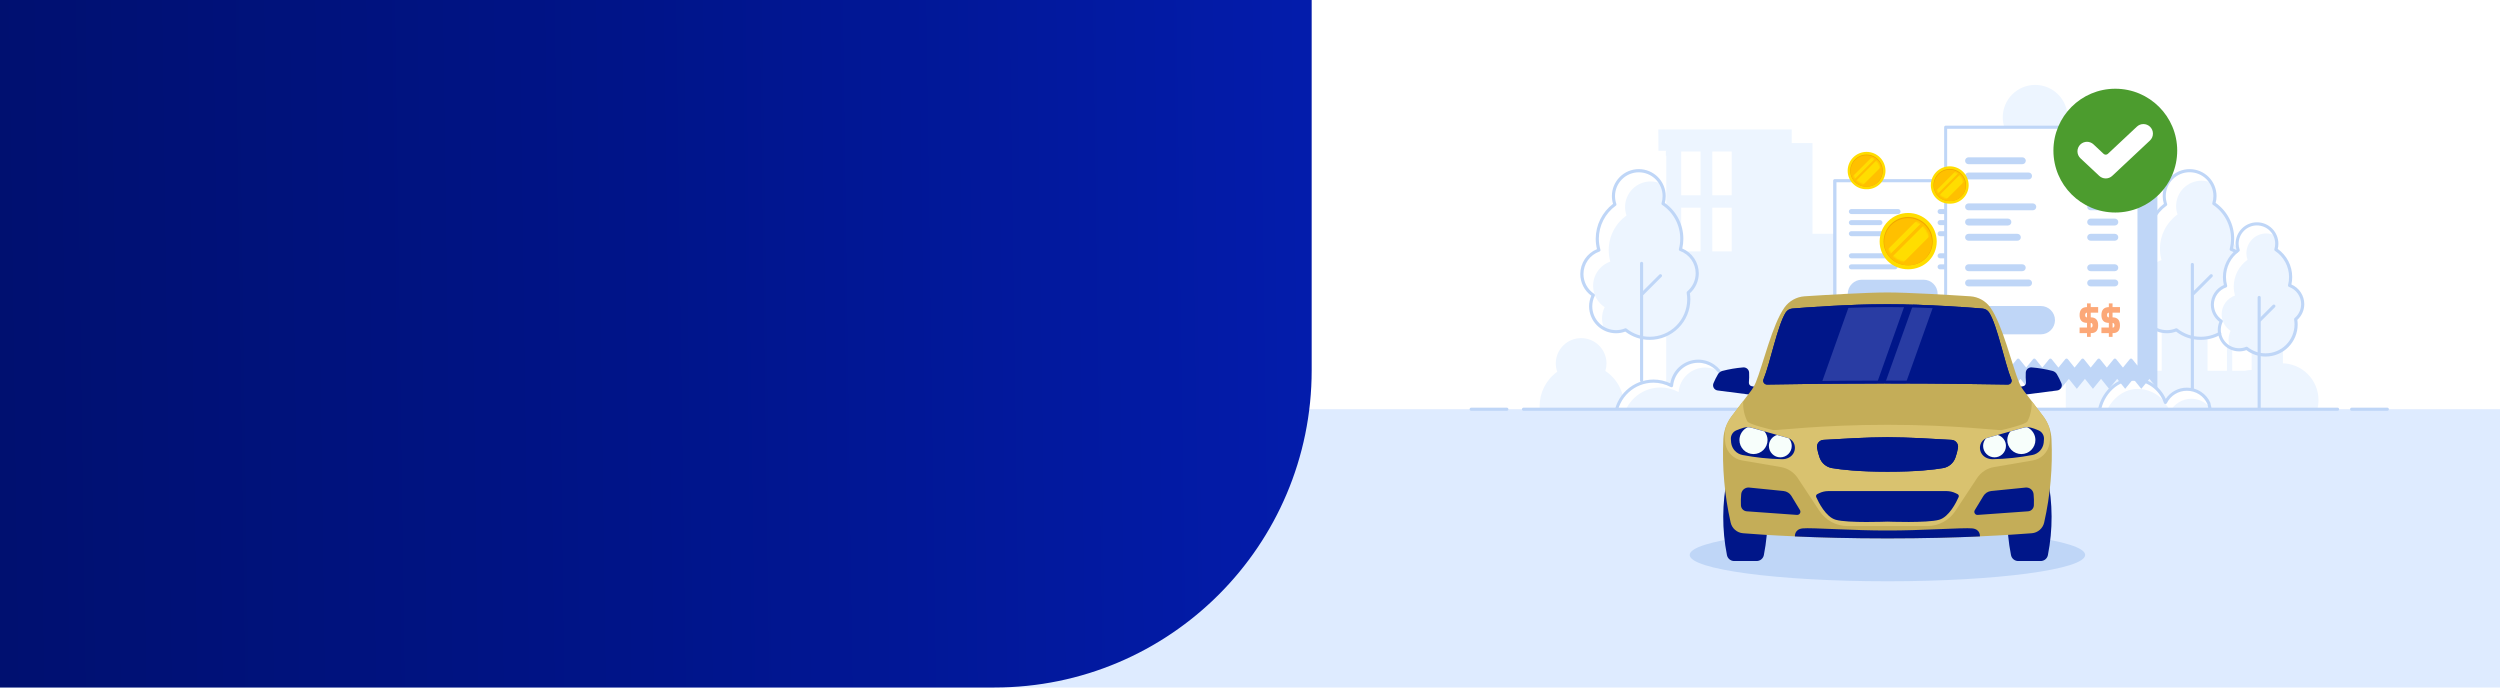 <?xml version="1.0" encoding="UTF-8"?>
<svg xmlns="http://www.w3.org/2000/svg" width="1600" height="440" viewBox="0 0 1600 440" fill="none">
  <rect width="1600" height="440" fill="white"></rect>
  <g clip-path="url(#clip0_55_3)">
    <path d="M1049.3 282C1049.3 278.659 1048.26 275.4 1046.34 272.668C1044.42 269.937 1041.7 267.866 1038.55 266.74C1039.13 264.506 1039.43 262.208 1039.43 259.9C1039.44 255.453 1038.34 251.073 1036.25 247.149C1034.16 243.226 1031.13 239.88 1027.43 237.41C1027.91 235.856 1028.16 234.237 1028.16 232.61C1028.16 228.307 1026.45 224.181 1023.4 221.14C1020.36 218.098 1016.23 216.39 1011.93 216.39C1007.63 216.39 1003.5 218.098 1000.46 221.14C997.414 224.181 995.703 228.307 995.7 232.61C995.702 234.426 996.013 236.228 996.62 237.94C993.127 240.446 990.284 243.749 988.325 247.576C986.367 251.402 985.35 255.641 985.36 259.94C985.364 262.397 985.701 264.842 986.36 267.21C983.185 268.317 980.433 270.385 978.485 273.126C976.538 275.868 975.491 279.147 975.49 282.51C975.489 285.199 976.156 287.846 977.432 290.213C978.709 292.58 980.553 294.592 982.8 296.07C981.702 298.29 981.13 300.733 981.13 303.21C981.13 307.514 982.84 311.642 985.884 314.686C988.927 317.73 993.056 319.44 997.36 319.44C999.455 319.435 1001.53 319.027 1003.47 318.24C1007.88 321.76 1013.36 323.675 1019 323.67C1025.61 323.667 1031.95 321.039 1036.62 316.364C1041.29 311.689 1043.92 305.35 1043.92 298.74C1043.92 297.302 1043.79 295.867 1043.55 294.45C1045.36 292.922 1046.81 291.015 1047.81 288.864C1048.8 286.712 1049.31 284.369 1049.3 282Z" fill="#EDF5FF"></path>
    <path d="M1464.95 263.6L1460.67 263.49H1461.08V201.02H1466.68L1427.58 153.46H1385.96V145.62H1388.35V143.27H1365.77V145.62H1367.6V153.46H1353.55L1314.18 197.36L1317.73 201.04H1322.1V263.49H1322.51L1317.73 263.6H1317.18V267.82H1465.54V263.6H1464.94H1464.95Z" fill="#EDF5FF"></path>
    <path d="M1367.69 209.28H1355.26V237.28H1367.69V209.28Z" fill="white"></path>
    <path d="M1383.49 209.28H1371.06V237.28H1383.49V209.28Z" fill="white"></path>
    <path d="M1425.25 209.28H1412.82V237.28H1425.25V209.28Z" fill="white"></path>
    <path d="M1441.05 209.28H1428.62V237.28H1441.05V209.28Z" fill="white"></path>
    <path d="M1066.38 140.91V199.2V264.72H1160C1163.87 194.05 1160 152.5 1160 152.5V91.57H1146.69V82.84H1061.33L1061.41 96.53H1066.41V96.61L1066.15 96.76V99.76L1066.41 99.61V131.61H1059.82V140.91H1066.38Z" fill="#EDF5FF"></path>
    <path d="M1141.18 207.72V266.01V331.53H1234.81C1238.67 260.85 1234.81 219.31 1234.81 219.31V158.38H1221.5V149.65H1136.13L1136.21 163.34H1141.21V163.42L1140.95 163.58V166.58L1141.21 166.43V198.43H1134.61V207.76L1141.18 207.72Z" fill="#EDF5FF"></path>
    <path d="M1088.37 96.97H1075.94V124.97H1088.37V96.97Z" fill="white"></path>
    <path d="M1108.29 96.97H1095.86V124.97H1108.29V96.97Z" fill="white"></path>
    <path d="M1088.37 132.9H1075.94V160.9H1088.37V132.9Z" fill="white"></path>
    <path d="M1108.29 132.9H1095.86V160.9H1108.29V132.9Z" fill="white"></path>
    <path d="M1350.3 138.18C1350.3 133.911 1348.97 129.747 1346.51 126.257C1344.05 122.767 1340.58 120.121 1336.56 118.68C1337.31 115.823 1337.68 112.882 1337.68 109.93C1337.68 104.249 1336.28 98.656 1333.6 93.647C1330.93 88.637 1327.05 84.365 1322.33 81.21C1322.94 79.221 1323.25 77.151 1323.25 75.07C1323.25 72.346 1322.71 69.649 1321.67 67.132C1320.63 64.616 1319.1 62.33 1317.17 60.404C1315.24 58.479 1312.96 56.953 1310.44 55.912C1307.92 54.871 1305.22 54.337 1302.5 54.34C1299.78 54.339 1297.08 54.874 1294.56 55.915C1292.05 56.956 1289.76 58.483 1287.84 60.408C1285.91 62.333 1284.38 64.619 1283.34 67.135C1282.3 69.65 1281.76 72.347 1281.76 75.07C1281.76 77.39 1282.16 79.693 1282.93 81.88C1278.48 85.075 1274.86 89.284 1272.36 94.158C1269.86 99.032 1268.56 104.432 1268.56 109.91C1268.56 113.053 1268.99 116.182 1269.83 119.21C1265.77 120.626 1262.26 123.268 1259.77 126.771C1257.28 130.274 1255.94 134.463 1255.94 138.76C1255.94 142.197 1256.79 145.581 1258.42 148.607C1260.06 151.632 1262.42 154.204 1265.29 156.09C1263.88 158.924 1263.15 162.045 1263.15 165.21C1263.15 170.709 1265.33 175.982 1269.22 179.872C1273.11 183.761 1278.38 185.947 1283.88 185.95C1286.56 185.947 1289.21 185.424 1291.69 184.41C1297.31 188.915 1304.3 191.373 1311.5 191.38C1319.95 191.377 1328.05 188.02 1334.03 182.045C1340 176.071 1343.36 167.969 1343.36 159.52C1343.36 157.683 1343.2 155.849 1342.88 154.04C1345.2 152.1 1347.07 149.674 1348.35 146.933C1349.63 144.193 1350.3 141.205 1350.3 138.18Z" fill="#EDF5FF"></path>
    <path d="M1460.35 232.51C1454.94 232.502 1449.69 234.371 1445.5 237.8C1444.01 237.149 1442.4 236.809 1440.77 236.8C1439.18 236.798 1437.61 237.111 1436.14 237.72C1434.67 238.328 1433.34 239.22 1432.21 240.346C1431.09 241.471 1430.2 242.807 1429.6 244.276C1428.99 245.746 1428.68 247.321 1428.69 248.91C1428.69 249.539 1428.74 250.167 1428.83 250.79C1424.52 251.539 1420.61 253.75 1417.74 257.05V276.55H1471.74C1475.4 274.516 1478.46 271.539 1480.58 267.927C1482.71 264.315 1483.83 260.201 1483.83 256.01C1483.83 249.781 1481.35 243.809 1476.95 239.403C1472.55 234.997 1466.58 232.518 1460.35 232.51Z" fill="#EDF5FF"></path>
    <path d="M1058.2 243.91C1062.25 243.905 1066.23 244.909 1069.79 246.83C1070.15 242.555 1072.11 238.573 1075.27 235.671C1078.43 232.769 1082.56 231.159 1086.85 231.16C1090.37 231.154 1093.8 232.24 1096.68 234.27C1098.7 235.684 1100.39 237.519 1101.64 239.649C1102.89 241.779 1103.66 244.154 1103.9 246.61C1106.26 244.997 1109.05 244.139 1111.9 244.15C1115.18 244.145 1118.36 245.267 1120.91 247.328C1123.46 249.389 1125.22 252.263 1125.9 255.47H1130.69C1131.7 254.131 1133 253.044 1134.5 252.296C1136 251.548 1137.65 251.159 1139.33 251.16C1142.21 251.16 1144.97 252.304 1147.01 254.341C1149.05 256.377 1150.19 259.139 1150.19 262.02C1150.19 263.536 1149.87 265.035 1149.25 266.42H1033.89C1034.37 260.299 1037.14 254.585 1041.65 250.414C1046.15 246.243 1052.06 243.921 1058.2 243.91Z" fill="white"></path>
    <path d="M1100.5 237.85C1097.78 236.129 1094.62 235.217 1091.4 235.22C1087.1 235.212 1082.95 236.821 1079.78 239.727C1076.61 242.633 1074.65 246.625 1074.29 250.91C1070.73 248.993 1066.75 247.989 1062.71 247.99C1057.28 247.995 1052.01 249.808 1047.73 253.141C1043.44 256.475 1040.39 261.139 1039.05 266.4H1149.22C1149.84 265.016 1150.16 263.516 1150.16 262C1150.16 260.005 1149.61 258.049 1148.56 256.35C1147.08 255.626 1145.46 255.25 1143.81 255.25C1142.14 255.25 1140.48 255.638 1138.98 256.384C1137.49 257.13 1136.18 258.214 1135.17 259.55H1130.38C1130.07 258.109 1129.54 256.726 1128.8 255.45H1125.87C1125.46 253.535 1124.67 251.725 1123.53 250.13C1121.37 248.881 1118.91 248.226 1116.41 248.23C1113.56 248.224 1110.77 249.082 1108.41 250.69C1108.21 248.737 1107.68 246.833 1106.84 245.06C1105.8 245.449 1104.81 245.962 1103.9 246.59C1103.6 243.416 1102.43 240.389 1100.5 237.85Z" fill="#EDF5FF"></path>
    <path d="M1438.72 174.91C1438.72 171.569 1437.69 168.309 1435.76 165.577C1433.84 162.846 1431.12 160.776 1427.97 159.65C1428.55 157.414 1428.85 155.112 1428.85 152.8C1428.85 148.355 1427.76 143.977 1425.67 140.055C1423.58 136.134 1420.55 132.79 1416.85 130.32C1417.33 128.766 1417.58 127.148 1417.58 125.52C1417.58 121.216 1415.87 117.087 1412.83 114.044C1409.78 111 1405.65 109.29 1401.35 109.29C1399.22 109.287 1397.11 109.705 1395.14 110.519C1393.16 111.333 1391.37 112.527 1389.86 114.033C1388.36 115.539 1387.16 117.328 1386.34 119.298C1385.52 121.267 1385.1 123.378 1385.1 125.51C1385.1 127.326 1385.41 129.128 1386.02 130.84C1382.53 133.34 1379.69 136.635 1377.73 140.452C1375.77 144.27 1374.75 148.499 1374.75 152.79C1374.75 155.247 1375.09 157.693 1375.75 160.06C1372.57 161.17 1369.82 163.239 1367.87 165.982C1365.93 168.725 1364.88 172.006 1364.88 175.37C1364.88 178.056 1365.55 180.7 1366.82 183.063C1368.1 185.427 1369.94 187.436 1372.19 188.91C1371.09 191.131 1370.52 193.574 1370.52 196.05C1370.52 200.355 1372.23 204.483 1375.27 207.526C1378.32 210.57 1382.45 212.28 1386.75 212.28C1388.85 212.28 1390.92 211.873 1392.86 211.08C1397.27 214.605 1402.75 216.521 1408.39 216.51C1415 216.507 1421.34 213.88 1426.01 209.205C1430.68 204.53 1433.31 198.19 1433.31 191.58C1433.31 190.145 1433.19 188.714 1432.94 187.3C1434.75 185.781 1436.2 183.885 1437.2 181.745C1438.2 179.604 1438.72 177.272 1438.72 174.91Z" fill="white"></path>
    <path d="M1438.72 174.91C1438.72 171.854 1437.86 168.86 1436.22 166.28L1435.58 166.02C1435.58 165.84 1435.66 165.66 1435.7 165.49C1433.77 162.805 1431.08 160.768 1427.97 159.65C1428.55 157.413 1428.85 155.111 1428.85 152.8C1428.85 148.354 1427.76 143.977 1425.67 140.055C1423.58 136.133 1420.55 132.789 1416.85 130.32C1417.33 128.765 1417.58 127.147 1417.58 125.52C1417.58 122.453 1416.7 119.45 1415.06 116.86C1413.12 116.067 1411.05 115.66 1408.96 115.66C1406.83 115.657 1404.71 116.076 1402.74 116.891C1400.77 117.707 1398.97 118.904 1397.46 120.413C1395.95 121.923 1394.76 123.715 1393.94 125.688C1393.13 127.661 1392.71 129.775 1392.71 131.91C1392.71 133.726 1393.02 135.528 1393.63 137.24C1390.14 139.741 1387.3 143.036 1385.35 146.853C1383.39 150.671 1382.37 154.9 1382.37 159.19C1382.37 161.647 1382.71 164.093 1383.37 166.46C1380.2 167.568 1377.45 169.633 1375.5 172.37C1373.56 175.107 1372.51 178.381 1372.5 181.74C1372.5 184.427 1373.17 187.073 1374.44 189.439C1375.72 191.804 1377.56 193.815 1379.81 195.29C1378.71 197.51 1378.14 199.953 1378.14 202.43C1378.14 205.5 1379.01 208.508 1380.66 211.1C1382.6 211.884 1384.67 212.288 1386.76 212.29C1388.86 212.29 1390.93 211.882 1392.87 211.09C1397.28 214.615 1402.76 216.53 1408.4 216.52C1415.01 216.52 1421.35 213.894 1426.02 209.221C1430.69 204.547 1433.32 198.209 1433.32 191.6C1433.32 190.162 1433.2 188.726 1432.95 187.31C1434.76 185.789 1436.21 183.89 1437.21 181.748C1438.2 179.606 1438.72 177.272 1438.72 174.91Z" fill="#EDF5FF"></path>
    <path d="M1473.74 194.62C1473.74 192.006 1472.93 189.456 1471.42 187.319C1469.92 185.182 1467.79 183.562 1465.33 182.68C1465.78 180.929 1466.01 179.128 1466.01 177.32C1466.01 173.839 1465.16 170.412 1463.52 167.341C1461.88 164.271 1459.5 161.653 1456.61 159.72C1456.99 158.506 1457.18 157.242 1457.18 155.97C1457.18 152.605 1455.84 149.378 1453.47 146.997C1451.09 144.616 1447.86 143.275 1444.5 143.27C1441.13 143.27 1437.9 144.608 1435.52 146.99C1433.14 149.371 1431.8 152.602 1431.8 155.97C1431.8 157.391 1432.05 158.801 1432.52 160.14C1429.79 162.096 1427.57 164.675 1426.03 167.663C1424.5 170.651 1423.7 173.961 1423.7 177.32C1423.7 179.243 1423.97 181.157 1424.48 183.01C1421.99 183.88 1419.84 185.502 1418.31 187.652C1416.79 189.803 1415.97 192.374 1415.97 195.01C1415.97 197.115 1416.49 199.187 1417.49 201.04C1418.49 202.892 1419.94 204.466 1421.7 205.62C1420.84 207.358 1420.39 209.271 1420.39 211.21C1420.39 214.578 1421.73 217.809 1424.11 220.19C1426.49 222.572 1429.72 223.91 1433.09 223.91C1434.73 223.909 1436.35 223.59 1437.87 222.97C1441.32 225.73 1445.61 227.233 1450.03 227.23C1455.2 227.217 1460.16 225.152 1463.81 221.488C1467.46 217.824 1469.51 212.862 1469.5 207.69C1469.49 206.567 1469.4 205.447 1469.21 204.34C1470.63 203.149 1471.77 201.661 1472.55 199.982C1473.33 198.303 1473.74 196.473 1473.74 194.62Z" fill="white"></path>
    <path d="M1473.74 194.62C1473.74 192.815 1473.35 191.031 1472.6 189.39C1472.17 189.173 1471.73 188.983 1471.28 188.82C1471.39 188.4 1471.49 187.97 1471.57 187.55C1470.06 185.304 1467.88 183.597 1465.33 182.68C1465.78 180.929 1466.01 179.128 1466.01 177.32C1466.01 173.295 1464.87 169.353 1462.7 165.96L1462.57 165.86C1462.57 165.837 1462.57 165.813 1462.57 165.79C1461 163.385 1458.96 161.321 1456.57 159.72C1456.95 158.506 1457.14 157.241 1457.14 155.97C1457.14 154.157 1456.75 152.367 1455.99 150.72C1454.25 149.86 1452.33 149.412 1450.39 149.41C1447.02 149.41 1443.79 150.748 1441.41 153.129C1439.03 155.511 1437.69 158.741 1437.69 162.11C1437.69 163.529 1437.93 164.939 1438.4 166.28C1435.67 168.237 1433.45 170.817 1431.92 173.805C1430.39 176.792 1429.59 180.102 1429.59 183.46C1429.59 185.383 1429.86 187.297 1430.37 189.15C1427.88 190.021 1425.73 191.643 1424.2 193.793C1422.68 195.943 1421.86 198.514 1421.86 201.15C1421.86 203.255 1422.38 205.327 1423.38 207.179C1424.38 209.032 1425.83 210.606 1427.59 211.76C1426.73 213.496 1426.28 215.41 1426.28 217.35C1426.28 219.161 1426.67 220.952 1427.42 222.6C1429.16 223.459 1431.08 223.908 1433.02 223.91C1434.66 223.909 1436.28 223.59 1437.8 222.97C1441.25 225.73 1445.54 227.232 1449.96 227.23C1452.53 227.232 1455.07 226.729 1457.44 225.748C1459.81 224.767 1461.97 223.327 1463.78 221.512C1465.6 219.697 1467.04 217.542 1468.02 215.17C1469 212.799 1469.5 210.256 1469.5 207.69C1469.49 206.567 1469.4 205.447 1469.21 204.34C1470.63 203.148 1471.77 201.661 1472.55 199.982C1473.33 198.302 1473.74 196.472 1473.74 194.62Z" fill="#EDF5FF"></path>
    <path d="M1408.39 217.52C1402.72 217.543 1397.19 215.683 1392.69 212.23C1390.79 212.93 1388.78 213.289 1386.75 213.29C1382.18 213.29 1377.79 211.475 1374.56 208.245C1371.33 205.014 1369.51 200.631 1369.5 196.06C1369.5 193.721 1369.98 191.407 1370.91 189.26C1368.73 187.659 1366.96 185.567 1365.75 183.153C1364.53 180.739 1363.9 178.073 1363.91 175.37C1363.91 171.957 1364.93 168.622 1366.83 165.788C1368.73 162.953 1371.43 160.747 1374.59 159.45C1374.05 157.271 1373.78 155.035 1373.78 152.79C1373.79 148.466 1374.8 144.203 1376.72 140.331C1378.64 136.458 1381.43 133.081 1384.87 130.46C1384.38 128.839 1384.13 127.154 1384.13 125.46C1384.14 120.892 1385.95 116.512 1389.18 113.282C1392.41 110.052 1396.79 108.235 1401.36 108.23C1405.93 108.235 1410.31 110.052 1413.54 113.282C1416.77 116.512 1418.58 120.892 1418.59 125.46C1418.59 126.939 1418.4 128.411 1418.02 129.84C1421.69 132.427 1424.68 135.858 1426.74 139.843C1428.81 143.829 1429.88 148.252 1429.88 152.74C1429.88 154.836 1429.64 156.926 1429.18 158.97C1430.06 159.338 1430.91 159.779 1431.71 160.29C1431.82 160.36 1431.92 160.452 1431.99 160.559C1432.07 160.666 1432.12 160.788 1432.15 160.916C1432.18 161.044 1432.18 161.176 1432.16 161.306C1432.14 161.435 1432.09 161.559 1432.02 161.67C1431.95 161.781 1431.86 161.877 1431.75 161.953C1431.64 162.028 1431.52 162.082 1431.39 162.111C1431.27 162.14 1431.13 162.143 1431 162.12C1430.87 162.098 1430.75 162.05 1430.64 161.98C1429.7 161.386 1428.69 160.9 1427.64 160.53C1427.4 160.446 1427.21 160.275 1427.09 160.053C1426.97 159.831 1426.95 159.573 1427.01 159.33C1427.57 157.179 1427.86 154.964 1427.86 152.74C1427.86 148.458 1426.81 144.241 1424.79 140.464C1422.77 136.687 1419.85 133.467 1416.29 131.09C1416.11 130.97 1415.97 130.795 1415.9 130.592C1415.83 130.388 1415.83 130.166 1415.89 129.96C1416.34 128.503 1416.57 126.986 1416.57 125.46C1416.57 121.422 1414.96 117.549 1412.11 114.694C1409.25 111.838 1405.38 110.233 1401.34 110.23C1399.34 110.23 1397.35 110.625 1395.5 111.394C1393.65 112.162 1391.97 113.288 1390.55 114.708C1389.13 116.127 1388.01 117.812 1387.25 119.666C1386.49 121.519 1386.09 123.505 1386.1 125.51C1386.1 127.213 1386.4 128.903 1386.96 130.51C1387.03 130.713 1387.03 130.934 1386.97 131.14C1386.9 131.345 1386.77 131.524 1386.6 131.65C1383.25 134.065 1380.52 137.241 1378.63 140.915C1376.75 144.59 1375.76 148.66 1375.75 152.79C1375.77 155.158 1376.1 157.512 1376.75 159.79C1376.82 160.035 1376.79 160.298 1376.68 160.525C1376.56 160.752 1376.36 160.925 1376.12 161.01C1373.14 162.052 1370.56 163.993 1368.73 166.566C1366.91 169.138 1365.92 172.215 1365.92 175.37C1365.92 177.893 1366.54 180.377 1367.74 182.597C1368.94 184.818 1370.67 186.706 1372.78 188.09C1372.98 188.223 1373.13 188.426 1373.19 188.659C1373.26 188.893 1373.24 189.142 1373.13 189.36C1372.1 191.443 1371.56 193.736 1371.56 196.06C1371.56 200.098 1373.17 203.971 1376.02 206.826C1378.88 209.682 1382.75 211.287 1386.79 211.29C1388.76 211.292 1390.7 210.908 1392.52 210.16C1392.69 210.094 1392.86 210.073 1393.04 210.099C1393.22 210.126 1393.38 210.198 1393.52 210.31C1397.75 213.702 1403.01 215.541 1408.43 215.52C1412.51 215.529 1416.53 214.496 1420.1 212.52C1420.33 212.39 1420.6 212.358 1420.86 212.429C1421.11 212.5 1421.33 212.67 1421.46 212.9C1421.59 213.131 1421.62 213.404 1421.55 213.659C1421.48 213.913 1421.31 214.13 1421.08 214.26C1417.2 216.417 1412.83 217.54 1408.39 217.52Z" fill="#BFD6F7"></path>
    <path d="M1403.11 267.37C1402.84 267.37 1402.59 267.265 1402.4 267.077C1402.22 266.89 1402.11 266.635 1402.11 266.37V169.27C1402.11 169.005 1402.22 168.75 1402.4 168.563C1402.59 168.375 1402.84 168.27 1403.11 168.27C1403.38 168.27 1403.63 168.375 1403.82 168.563C1404 168.75 1404.11 169.005 1404.11 169.27V266.37C1404.11 266.635 1404 266.89 1403.82 267.077C1403.63 267.265 1403.38 267.37 1403.11 267.37Z" fill="#BFD6F7"></path>
    <path d="M1403.64 189.01C1403.51 189.009 1403.38 188.982 1403.25 188.931C1403.13 188.879 1403.02 188.804 1402.93 188.71C1402.74 188.522 1402.64 188.269 1402.64 188.005C1402.64 187.741 1402.74 187.487 1402.93 187.3L1414.5 175.75C1414.69 175.564 1414.94 175.459 1415.2 175.459C1415.47 175.459 1415.72 175.564 1415.91 175.75C1416 175.843 1416.08 175.953 1416.13 176.075C1416.18 176.197 1416.21 176.328 1416.21 176.46C1416.21 176.592 1416.18 176.722 1416.13 176.844C1416.08 176.966 1416 177.077 1415.91 177.17L1404.36 188.71C1404.27 188.805 1404.15 188.881 1404.03 188.933C1403.91 188.984 1403.77 189.011 1403.64 189.01Z" fill="#BFD6F7"></path>
    <path d="M1450 228.21C1445.55 228.222 1441.22 226.775 1437.67 224.09C1436.19 224.62 1434.63 224.891 1433.06 224.89C1429.43 224.887 1425.94 223.443 1423.38 220.874C1420.81 218.306 1419.36 214.823 1419.36 211.19C1419.36 209.386 1419.72 207.601 1420.42 205.94C1418.72 204.667 1417.34 203.014 1416.38 201.113C1415.43 199.212 1414.94 197.116 1414.94 194.99C1414.94 192.308 1415.73 189.686 1417.21 187.448C1418.69 185.211 1420.79 183.456 1423.26 182.4C1422.87 180.735 1422.67 179.03 1422.67 177.32C1422.68 173.927 1423.46 170.581 1424.96 167.537C1426.46 164.494 1428.63 161.833 1431.32 159.76C1430.96 158.529 1430.77 157.253 1430.77 155.97C1430.77 152.337 1432.22 148.854 1434.79 146.286C1437.35 143.717 1440.84 142.273 1444.47 142.27C1448.1 142.273 1451.59 143.717 1454.15 146.286C1456.72 148.854 1458.17 152.337 1458.17 155.97C1458.17 157.096 1458.04 158.218 1457.76 159.31C1460.62 161.357 1462.96 164.059 1464.57 167.19C1466.17 170.32 1467.01 173.79 1467.01 177.31C1467.01 178.907 1466.84 180.5 1466.5 182.06C1468.94 183.127 1471.02 184.882 1472.49 187.11C1473.95 189.338 1474.73 191.944 1474.74 194.61C1474.74 196.511 1474.35 198.391 1473.58 200.13C1472.82 201.87 1471.69 203.429 1470.29 204.71C1470.44 205.703 1470.51 206.706 1470.51 207.71C1470.5 213.145 1468.33 218.355 1464.49 222.198C1460.65 226.04 1455.44 228.202 1450 228.21ZM1437.84 221.91C1438.07 221.909 1438.29 221.987 1438.47 222.13C1441.74 224.743 1445.81 226.155 1450 226.13C1454.89 226.12 1459.58 224.175 1463.05 220.721C1466.51 217.267 1468.47 212.583 1468.5 207.69C1468.5 206.624 1468.41 205.56 1468.22 204.51C1468.19 204.337 1468.2 204.159 1468.26 203.994C1468.32 203.829 1468.43 203.683 1468.56 203.57C1469.87 202.474 1470.92 201.104 1471.64 199.558C1472.36 198.011 1472.73 196.326 1472.73 194.62C1472.72 192.213 1471.98 189.865 1470.59 187.897C1469.2 185.929 1467.25 184.436 1464.98 183.62C1464.75 183.536 1464.55 183.367 1464.43 183.147C1464.32 182.927 1464.29 182.671 1464.35 182.43C1464.78 180.761 1465 179.044 1465 177.32C1465 174 1464.17 170.732 1462.6 167.806C1461.03 164.881 1458.77 162.388 1456 160.55C1455.82 160.431 1455.69 160.258 1455.62 160.056C1455.54 159.854 1455.54 159.635 1455.6 159.43C1455.95 158.31 1456.12 157.143 1456.12 155.97C1456.12 152.867 1454.89 149.891 1452.69 147.697C1450.5 145.503 1447.52 144.27 1444.42 144.27C1441.32 144.273 1438.34 145.506 1436.15 147.7C1433.96 149.893 1432.72 152.868 1432.72 155.97C1432.72 157.278 1432.95 158.576 1433.38 159.81C1433.45 160.013 1433.45 160.234 1433.39 160.44C1433.32 160.645 1433.19 160.824 1433.02 160.95C1430.42 162.82 1428.31 165.278 1426.85 168.124C1425.39 170.97 1424.63 174.122 1424.62 177.32C1424.62 179.153 1424.87 180.976 1425.37 182.74C1425.44 182.987 1425.41 183.251 1425.29 183.478C1425.17 183.705 1424.97 183.877 1424.73 183.96C1422.45 184.758 1420.47 186.244 1419.06 188.214C1417.66 190.184 1416.9 192.541 1416.89 194.96C1416.89 196.9 1417.37 198.81 1418.29 200.518C1419.22 202.225 1420.55 203.676 1422.17 204.74C1422.37 204.873 1422.52 205.076 1422.58 205.309C1422.65 205.543 1422.63 205.792 1422.52 206.01C1421.72 207.609 1421.31 209.372 1421.31 211.16C1421.32 214.261 1422.55 217.234 1424.74 219.427C1426.94 221.62 1429.91 222.855 1433.01 222.86C1434.52 222.86 1436.02 222.568 1437.42 222C1437.55 221.94 1437.7 221.909 1437.84 221.91Z" fill="#BFD6F7"></path>
    <path d="M1445.87 267.37C1445.6 267.37 1445.35 267.264 1445.16 267.077C1444.98 266.889 1444.87 266.635 1444.87 266.37V190.37C1444.87 190.104 1444.98 189.85 1445.16 189.663C1445.35 189.475 1445.6 189.37 1445.87 189.37C1446.14 189.37 1446.39 189.475 1446.58 189.663C1446.76 189.85 1446.87 190.104 1446.87 190.37V266.37C1446.87 266.635 1446.76 266.889 1446.58 267.077C1446.39 267.264 1446.14 267.37 1445.87 267.37Z" fill="#BFD6F7"></path>
    <path d="M1446.28 205.91C1446.15 205.909 1446.02 205.883 1445.9 205.831C1445.77 205.78 1445.66 205.704 1445.57 205.61C1445.38 205.423 1445.28 205.169 1445.28 204.905C1445.28 204.641 1445.38 204.387 1445.57 204.2L1454.57 195.2C1454.76 195.014 1455.01 194.909 1455.28 194.909C1455.54 194.909 1455.79 195.014 1455.98 195.2C1456.17 195.387 1456.27 195.641 1456.27 195.905C1456.27 196.169 1456.17 196.423 1455.98 196.61L1446.98 205.61C1446.8 205.798 1446.54 205.906 1446.28 205.91Z" fill="#BFD6F7"></path>
    <path d="M1033.86 267.37H1033.78C1033.52 267.347 1033.27 267.22 1033.1 267.018C1032.93 266.815 1032.85 266.554 1032.87 266.29C1033.4 259.932 1036.3 254.004 1040.99 249.677C1045.68 245.349 1051.82 242.935 1058.2 242.91C1061.92 242.911 1065.6 243.726 1068.97 245.3C1069.7 241.079 1071.89 237.25 1075.16 234.482C1078.43 231.714 1082.57 230.184 1086.85 230.16C1090.58 230.153 1094.21 231.306 1097.25 233.46C1098.62 234.408 1099.85 235.543 1100.9 236.83C1100.98 236.931 1101.05 237.049 1101.08 237.175C1101.12 237.301 1101.14 237.433 1101.12 237.564C1101.11 237.695 1101.07 237.822 1101.01 237.938C1100.95 238.054 1100.86 238.156 1100.76 238.24C1100.66 238.323 1100.54 238.386 1100.42 238.424C1100.29 238.463 1100.16 238.476 1100.03 238.463C1099.89 238.45 1099.77 238.411 1099.65 238.349C1099.54 238.286 1099.43 238.202 1099.35 238.1C1098.41 236.954 1097.32 235.944 1096.1 235.1C1093.39 233.189 1090.16 232.165 1086.85 232.17C1082.82 232.19 1078.94 233.711 1075.97 236.436C1073 239.161 1071.15 242.895 1070.78 246.91C1070.77 247.076 1070.71 247.236 1070.62 247.376C1070.53 247.515 1070.41 247.63 1070.26 247.71C1070.11 247.797 1069.94 247.844 1069.76 247.844C1069.58 247.844 1069.41 247.797 1069.26 247.71C1065.84 245.874 1062.03 244.913 1058.15 244.91C1052.26 244.937 1046.6 247.17 1042.28 251.166C1037.96 255.163 1035.3 260.634 1034.81 266.5C1034.78 266.733 1034.67 266.949 1034.49 267.108C1034.32 267.267 1034.1 267.36 1033.86 267.37Z" fill="#BFD6F7"></path>
    <path d="M1343.29 266.37C1343.29 254.57 1353.05 242.7 1365.1 242.7C1369.69 242.673 1374.17 244.098 1377.9 246.771C1381.63 249.443 1384.42 253.227 1385.87 257.58C1387.14 255.025 1389.1 252.876 1391.53 251.377C1393.96 249.879 1396.77 249.09 1399.62 249.1C1402.6 249.084 1405.52 249.941 1408.03 251.565C1410.53 253.189 1412.5 255.509 1413.7 258.24C1414.39 260.911 1414.88 263.628 1415.18 266.37H1343.29Z" fill="white"></path>
    <path d="M1346.39 269.48H1415.94C1415.64 266.737 1415.15 264.02 1414.46 261.35C1414.32 261.02 1414.16 260.7 1414 260.35C1412.55 258.731 1410.78 257.436 1408.8 256.552C1406.82 255.668 1404.67 255.214 1402.5 255.22C1399.65 255.21 1396.84 255.998 1394.41 257.497C1391.98 258.996 1390.02 261.144 1388.75 263.7C1388.31 262.371 1387.74 261.088 1387.05 259.87C1386.9 260.13 1385.57 257.94 1384.85 256.69C1382.78 254.234 1380.19 252.264 1377.28 250.919C1374.36 249.575 1371.18 248.889 1367.97 248.91C1356.97 248.91 1347.88 258.77 1346.39 269.48Z" fill="#EDF5FF"></path>
    <path d="M1415.18 267.37H1343.29C1343.02 267.37 1342.77 267.265 1342.58 267.077C1342.4 266.89 1342.29 266.635 1342.29 266.37C1342.29 254.72 1352.04 241.7 1365.09 241.7C1369.53 241.661 1373.89 242.924 1377.62 245.334C1381.35 247.744 1384.3 251.195 1386.09 255.26C1387.58 253.039 1389.6 251.222 1391.97 249.973C1394.33 248.723 1396.97 248.08 1399.65 248.1C1402.83 248.081 1405.95 248.994 1408.61 250.727C1411.28 252.46 1413.38 254.936 1414.65 257.85C1414.65 257.85 1414.65 257.94 1414.65 257.99C1415.35 260.713 1415.86 263.484 1416.16 266.28C1416.17 266.418 1416.15 266.557 1416.11 266.687C1416.06 266.818 1415.99 266.938 1415.9 267.04C1415.81 267.141 1415.7 267.223 1415.57 267.279C1415.45 267.336 1415.32 267.367 1415.18 267.37ZM1344.32 265.37H1414.07C1413.77 263.079 1413.32 260.809 1412.75 258.57C1411.62 256.034 1409.78 253.881 1407.45 252.377C1405.12 250.872 1402.4 250.081 1399.62 250.1C1396.95 250.078 1394.33 250.809 1392.05 252.21C1389.78 253.611 1387.95 255.625 1386.77 258.02C1386.68 258.205 1386.54 258.357 1386.36 258.458C1386.18 258.558 1385.97 258.601 1385.77 258.58C1385.57 258.566 1385.38 258.493 1385.22 258.37C1385.07 258.247 1384.95 258.08 1384.89 257.89C1383.51 253.729 1380.85 250.112 1377.29 247.562C1373.72 245.011 1369.44 243.659 1365.06 243.7C1353.56 243.7 1344.85 254.91 1344.32 265.37Z" fill="#BFD6F7"></path>
    <path d="M1086.39 175.07C1086.39 171.691 1085.34 168.395 1083.39 165.635C1081.44 162.874 1078.68 160.784 1075.5 159.65C1076.09 157.391 1076.39 155.065 1076.39 152.73C1076.39 148.238 1075.29 143.814 1073.17 139.852C1071.05 135.891 1067.99 132.513 1064.25 130.02C1064.73 128.448 1064.98 126.814 1064.98 125.17C1064.98 120.82 1063.25 116.649 1060.18 113.573C1057.1 110.498 1052.93 108.77 1048.58 108.77C1044.23 108.77 1040.06 110.498 1036.98 113.573C1033.91 116.649 1032.18 120.82 1032.18 125.17C1032.19 127.003 1032.5 128.822 1033.11 130.55C1029.59 133.077 1026.72 136.407 1024.74 140.264C1022.76 144.121 1021.73 148.395 1021.73 152.73C1021.72 155.214 1022.06 157.688 1022.73 160.08C1019.52 161.199 1016.73 163.289 1014.76 166.061C1012.79 168.832 1011.73 172.149 1011.73 175.55C1011.73 178.267 1012.4 180.942 1013.69 183.333C1014.98 185.725 1016.85 187.758 1019.12 189.25C1018.01 191.492 1017.43 193.959 1017.43 196.46C1017.43 200.81 1019.16 204.981 1022.23 208.057C1025.31 211.132 1029.48 212.86 1033.83 212.86C1035.95 212.857 1038.04 212.446 1040 211.65C1044.46 215.208 1049.99 217.144 1055.69 217.14C1059 217.145 1062.29 216.496 1065.35 215.23C1068.41 213.964 1071.2 212.106 1073.54 209.762C1075.89 207.418 1077.74 204.635 1079.01 201.571C1080.28 198.508 1080.93 195.225 1080.92 191.91C1080.92 190.458 1080.79 189.009 1080.54 187.58C1082.37 186.048 1083.84 184.135 1084.85 181.973C1085.86 179.812 1086.39 177.456 1086.39 175.07Z" fill="white"></path>
    <path d="M1086.39 175.07C1086.39 172.406 1085.74 169.782 1084.49 167.43C1084.12 167.27 1083.74 167.12 1083.36 166.98C1083.45 166.64 1083.52 166.29 1083.59 165.98C1081.64 163.071 1078.81 160.863 1075.52 159.68C1076.11 157.421 1076.41 155.095 1076.41 152.76C1076.41 148.267 1075.31 143.844 1073.19 139.882C1071.07 135.92 1068.01 132.543 1064.27 130.05C1064.75 128.478 1065 126.844 1065 125.2C1065 122.532 1064.35 119.905 1063.1 117.55C1061.01 116.609 1058.74 116.122 1056.44 116.12C1054.29 116.12 1052.15 116.544 1050.16 117.368C1048.17 118.192 1046.37 119.4 1044.84 120.923C1043.32 122.446 1042.11 124.254 1041.29 126.244C1040.46 128.233 1040.04 130.366 1040.04 132.52C1040.05 134.352 1040.36 136.17 1040.96 137.9C1037.44 140.429 1034.57 143.76 1032.59 147.619C1030.61 151.478 1029.58 155.753 1029.58 160.09C1029.58 162.574 1029.92 165.046 1030.58 167.44C1027.37 168.559 1024.59 170.648 1022.62 173.417C1020.65 176.187 1019.59 179.5 1019.58 182.9C1019.58 185.618 1020.25 188.294 1021.55 190.686C1022.84 193.078 1024.71 195.111 1026.98 196.6C1025.87 198.843 1025.29 201.315 1025.29 203.82C1025.29 206.485 1025.94 209.111 1027.18 211.47C1029.28 212.408 1031.55 212.892 1033.85 212.89C1035.97 212.886 1038.06 212.475 1040.02 211.68C1044.48 215.238 1050.01 217.174 1055.71 217.17C1059.03 217.172 1062.31 216.52 1065.37 215.251C1068.44 213.982 1071.22 212.121 1073.56 209.774C1075.9 207.427 1077.76 204.641 1079.02 201.576C1080.28 198.51 1080.93 195.225 1080.92 191.91C1080.92 190.458 1080.79 189.009 1080.54 187.58C1082.37 186.048 1083.84 184.134 1084.85 181.973C1085.86 179.812 1086.39 177.455 1086.39 175.07Z" fill="#EDF5FF"></path>
    <path d="M1055.89 217.52C1050.22 217.543 1044.69 215.683 1040.19 212.23C1038.29 212.931 1036.28 213.29 1034.25 213.29C1029.68 213.285 1025.3 211.468 1022.07 208.238C1018.84 205.007 1017.03 200.628 1017.02 196.06C1017.02 193.72 1017.5 191.405 1018.44 189.26C1016.25 187.667 1014.47 185.577 1013.24 183.163C1012.01 180.749 1011.38 178.078 1011.38 175.37C1011.38 171.957 1012.4 168.623 1014.3 165.789C1016.2 162.955 1018.9 160.749 1022.06 159.45C1021.53 157.27 1021.26 155.034 1021.26 152.79C1021.27 148.466 1022.27 144.202 1024.2 140.329C1026.12 136.456 1028.91 133.079 1032.35 130.46C1031.85 128.84 1031.6 127.154 1031.61 125.46C1031.61 120.893 1033.43 116.513 1036.66 113.283C1039.88 110.053 1044.26 108.235 1048.83 108.23C1053.4 108.235 1057.78 110.052 1061.01 113.282C1064.24 116.512 1066.05 120.892 1066.06 125.46C1066.07 126.961 1065.88 128.457 1065.5 129.91C1069.17 132.498 1072.16 135.929 1074.22 139.915C1076.28 143.9 1077.35 148.323 1077.35 152.81C1077.35 154.906 1077.11 156.996 1076.65 159.04C1079.78 160.355 1082.45 162.561 1084.33 165.383C1086.21 168.205 1087.22 171.518 1087.23 174.91C1087.23 177.325 1086.72 179.712 1085.74 181.917C1084.75 184.122 1083.32 186.096 1081.52 187.71C1081.72 189 1081.82 190.304 1081.82 191.61C1081.8 198.478 1079.06 205.057 1074.2 209.912C1069.34 214.766 1062.76 217.502 1055.89 217.52ZM1040.36 210.09C1040.59 210.089 1040.81 210.167 1040.99 210.31C1045.21 213.702 1050.47 215.541 1055.89 215.52C1062.23 215.502 1068.3 212.976 1072.79 208.494C1077.27 204.013 1079.8 197.939 1079.82 191.6C1079.82 190.219 1079.7 188.84 1079.46 187.48C1079.43 187.307 1079.44 187.129 1079.5 186.964C1079.56 186.799 1079.67 186.653 1079.8 186.54C1081.5 185.114 1082.87 183.333 1083.81 181.322C1084.74 179.311 1085.23 177.119 1085.23 174.9C1085.22 171.764 1084.25 168.707 1082.44 166.144C1080.63 163.582 1078.08 161.639 1075.13 160.58C1074.89 160.496 1074.7 160.325 1074.58 160.103C1074.46 159.881 1074.44 159.623 1074.5 159.38C1075.06 157.229 1075.35 155.014 1075.35 152.79C1075.35 148.508 1074.3 144.291 1072.28 140.514C1070.26 136.737 1067.34 133.517 1063.78 131.14C1063.6 131.02 1063.46 130.845 1063.39 130.642C1063.32 130.438 1063.32 130.216 1063.38 130.01C1063.83 128.553 1064.06 127.036 1064.06 125.51C1064.06 121.472 1062.45 117.599 1059.6 114.744C1056.74 111.888 1052.87 110.283 1048.83 110.28C1044.79 110.285 1040.92 111.892 1038.07 114.747C1035.22 117.603 1033.61 121.473 1033.61 125.51C1033.61 127.213 1033.9 128.903 1034.46 130.51C1034.53 130.713 1034.53 130.934 1034.47 131.14C1034.4 131.345 1034.27 131.524 1034.1 131.65C1030.75 134.066 1028.02 137.241 1026.14 140.916C1024.25 144.591 1023.27 148.66 1023.26 152.79C1023.27 155.158 1023.61 157.513 1024.26 159.79C1024.33 160.037 1024.3 160.301 1024.18 160.528C1024.06 160.755 1023.86 160.927 1023.62 161.01C1020.64 162.052 1018.06 163.993 1016.23 166.566C1014.41 169.138 1013.42 172.215 1013.42 175.37C1013.42 177.894 1014.05 180.378 1015.25 182.598C1016.45 184.819 1018.18 186.706 1020.29 188.09C1020.49 188.225 1020.64 188.428 1020.7 188.661C1020.76 188.895 1020.74 189.143 1020.63 189.36C1019.6 191.443 1019.06 193.736 1019.06 196.06C1019.07 200.098 1020.67 203.968 1023.53 206.823C1026.38 209.678 1030.25 211.285 1034.29 211.29C1036.26 211.29 1038.21 210.906 1040.03 210.16C1040.14 210.121 1040.25 210.098 1040.36 210.09Z" fill="#BFD6F7"></path>
    <path d="M1050.62 244.57C1050.35 244.57 1050.1 244.464 1049.91 244.277C1049.73 244.089 1049.62 243.835 1049.62 243.57V168.57C1049.62 168.305 1049.73 168.05 1049.91 167.863C1050.1 167.675 1050.35 167.57 1050.62 167.57C1050.89 167.57 1051.14 167.675 1051.33 167.863C1051.51 168.05 1051.62 168.305 1051.62 168.57V243.57C1051.62 243.835 1051.51 244.089 1051.33 244.277C1051.14 244.464 1050.89 244.57 1050.62 244.57Z" fill="#BFD6F7"></path>
    <path d="M1051.14 189.01C1051.01 189.009 1050.88 188.982 1050.75 188.931C1050.63 188.879 1050.52 188.804 1050.43 188.71C1050.24 188.522 1050.14 188.269 1050.14 188.005C1050.14 187.741 1050.24 187.487 1050.43 187.3L1061.98 175.75C1062.17 175.564 1062.42 175.459 1062.69 175.459C1062.95 175.459 1063.2 175.564 1063.39 175.75C1063.48 175.843 1063.56 175.953 1063.61 176.075C1063.66 176.197 1063.69 176.328 1063.69 176.46C1063.69 176.592 1063.66 176.722 1063.61 176.844C1063.56 176.966 1063.48 177.077 1063.39 177.17L1051.85 188.71C1051.76 188.804 1051.65 188.879 1051.53 188.931C1051.4 188.982 1051.27 189.009 1051.14 189.01Z" fill="#BFD6F7"></path>
    <path d="M1609 261.9H-9V457.55H1609V261.9Z" fill="#DEEBFF"></path>
    <path d="M1496.05 262.91H975.05C974.785 262.91 974.53 262.804 974.343 262.617C974.155 262.429 974.05 262.175 974.05 261.91C974.05 261.644 974.155 261.39 974.343 261.203C974.53 261.015 974.785 260.91 975.05 260.91H1496.05C1496.32 260.91 1496.57 261.015 1496.76 261.203C1496.94 261.39 1497.05 261.644 1497.05 261.91C1497.05 262.175 1496.94 262.429 1496.76 262.617C1496.57 262.804 1496.32 262.91 1496.05 262.91Z" fill="#BFD6F7"></path>
    <path d="M1527.88 262.91H1505.05C1504.78 262.91 1504.53 262.804 1504.34 262.617C1504.16 262.429 1504.05 262.175 1504.05 261.91C1504.05 261.644 1504.16 261.39 1504.34 261.203C1504.53 261.015 1504.78 260.91 1505.05 260.91H1527.88C1528.15 260.91 1528.4 261.015 1528.59 261.203C1528.77 261.39 1528.88 261.644 1528.88 261.91C1528.88 262.175 1528.77 262.429 1528.59 262.617C1528.4 262.804 1528.15 262.91 1527.88 262.91Z" fill="#BFD6F7"></path>
    <path d="M964.38 262.91H941.55C941.285 262.91 941.03 262.804 940.843 262.617C940.655 262.429 940.55 262.175 940.55 261.91C940.55 261.644 940.655 261.39 940.843 261.203C941.03 261.015 941.285 260.91 941.55 260.91H964.38C964.645 260.91 964.9 261.015 965.087 261.203C965.275 261.39 965.38 261.644 965.38 261.91C965.38 262.175 965.275 262.429 965.087 262.617C964.9 262.804 964.645 262.91 964.38 262.91Z" fill="#BFD6F7"></path>
    <g style="mix-blend-mode:multiply" opacity="0.16">
      <path d="M1182.76 220.02L1186.54 215.39L1190.26 220.02L1194.03 215.39L1197.75 220.02L1201.53 215.39L1205.25 220.02L1209.02 215.39L1212.74 220.02L1216.52 215.39L1220.24 220.02L1224.01 215.39L1227.73 220.02L1231.51 215.39L1235.23 220.02L1239.01 215.39L1242.72 220.02L1246.5 215.39L1250.22 220.02L1254 215.39L1257.71 220.02L1261.49 215.39L1265.21 220.02L1268.99 215.39L1272.69 220.01V124.98H1182.75V220.02H1182.76Z" fill="#3C6F7A"></path>
    </g>
    <path d="M1174.22 211.31L1178 206.68L1181.72 211.31L1185.49 206.68L1189.21 211.31L1192.99 206.68L1196.71 211.31L1200.49 206.68L1204.2 211.31L1207.98 206.68L1211.7 211.31L1215.48 206.68L1219.2 211.31L1222.97 206.68L1226.69 211.31L1230.47 206.68L1234.19 211.31L1237.96 206.68L1241.68 211.31L1245.46 206.68L1249.18 211.31L1252.95 206.68L1256.67 211.31L1260.45 206.68L1264.16 211.3V115.65H1174.21V211.31H1174.22Z" fill="white"></path>
    <path d="M1174.22 212.3C1173.95 212.3 1173.7 212.194 1173.51 212.007C1173.33 211.819 1173.22 211.565 1173.22 211.3V115.64C1173.22 115.374 1173.33 115.12 1173.51 114.933C1173.7 114.745 1173.95 114.64 1174.22 114.64H1264.22C1264.49 114.64 1264.74 114.745 1264.93 114.933C1265.11 115.12 1265.22 115.374 1265.22 115.64V211.29C1265.22 211.496 1265.15 211.698 1265.03 211.866C1264.91 212.034 1264.75 212.161 1264.55 212.23C1264.36 212.299 1264.14 212.306 1263.95 212.251C1263.75 212.195 1263.57 212.08 1263.44 211.92L1260.51 208.26L1257.51 211.94C1257.41 212.054 1257.3 212.145 1257.16 212.208C1257.03 212.27 1256.88 212.301 1256.73 212.3C1256.58 212.3 1256.43 212.267 1256.3 212.203C1256.16 212.139 1256.04 212.046 1255.95 211.93L1253.01 208.26L1250.01 211.94C1249.92 212.053 1249.8 212.143 1249.67 212.206C1249.53 212.268 1249.39 212.3 1249.24 212.3C1249.09 212.299 1248.95 212.265 1248.81 212.201C1248.68 212.137 1248.56 212.044 1248.47 211.93L1245.47 208.26L1242.47 211.94C1242.37 212.054 1242.26 212.145 1242.12 212.208C1241.99 212.27 1241.84 212.301 1241.69 212.3C1241.54 212.3 1241.39 212.267 1241.26 212.203C1241.12 212.139 1241 212.046 1240.91 211.93L1237.97 208.26L1234.97 211.94C1234.88 212.053 1234.76 212.143 1234.63 212.206C1234.49 212.268 1234.35 212.3 1234.2 212.3C1234.05 212.299 1233.91 212.265 1233.77 212.201C1233.64 212.137 1233.52 212.044 1233.43 211.93L1230.43 208.26L1227.43 211.94C1227.33 212.054 1227.22 212.145 1227.08 212.208C1226.95 212.27 1226.8 212.301 1226.65 212.3C1226.5 212.3 1226.35 212.267 1226.22 212.203C1226.08 212.139 1225.96 212.046 1225.87 211.93L1222.93 208.26L1219.93 211.94C1219.84 212.053 1219.72 212.143 1219.59 212.206C1219.45 212.268 1219.31 212.3 1219.16 212.3C1219.01 212.3 1218.86 212.267 1218.73 212.203C1218.59 212.139 1218.47 212.046 1218.38 211.93L1215.38 208.26L1212.38 211.94C1212.28 212.054 1212.17 212.145 1212.03 212.208C1211.9 212.27 1211.75 212.301 1211.6 212.3C1211.45 212.3 1211.3 212.267 1211.17 212.203C1211.03 212.139 1210.91 212.046 1210.82 211.93L1207.88 208.26L1204.88 211.94C1204.79 212.053 1204.67 212.143 1204.54 212.206C1204.4 212.268 1204.26 212.3 1204.11 212.3C1203.96 212.299 1203.82 212.265 1203.68 212.201C1203.55 212.137 1203.43 212.044 1203.34 211.93L1200.34 208.26L1197.34 211.94C1197.24 212.054 1197.13 212.145 1196.99 212.208C1196.86 212.27 1196.71 212.301 1196.56 212.3C1196.41 212.3 1196.26 212.267 1196.13 212.203C1195.99 212.139 1195.87 212.046 1195.78 211.93L1192.78 208.26L1189.78 211.94C1189.68 212.054 1189.57 212.145 1189.43 212.208C1189.3 212.27 1189.15 212.301 1189 212.3C1188.85 212.295 1188.71 212.26 1188.57 212.196C1188.44 212.132 1188.32 212.042 1188.22 211.93L1185.28 208.26L1182.28 211.94C1182.19 212.053 1182.07 212.143 1181.94 212.206C1181.8 212.268 1181.66 212.3 1181.51 212.3C1181.36 212.299 1181.22 212.265 1181.08 212.201C1180.95 212.137 1180.83 212.044 1180.74 211.93L1177.74 208.26L1174.74 211.94C1174.61 212.113 1174.43 212.239 1174.22 212.3ZM1207.98 205.67C1208.13 205.672 1208.27 205.707 1208.41 205.773C1208.54 205.839 1208.66 205.933 1208.75 206.05L1211.75 209.72L1214.75 206.04C1214.84 205.924 1214.96 205.83 1215.1 205.766C1215.23 205.702 1215.38 205.669 1215.53 205.67C1215.68 205.67 1215.83 205.705 1215.96 205.771C1216.1 205.836 1216.22 205.932 1216.31 206.05L1219.25 209.72L1222.25 206.04C1222.34 205.925 1222.46 205.832 1222.59 205.768C1222.73 205.704 1222.87 205.671 1223.02 205.67C1223.17 205.672 1223.31 205.707 1223.45 205.773C1223.58 205.839 1223.7 205.933 1223.79 206.05L1226.79 209.72L1229.79 206.04C1229.88 205.924 1230 205.83 1230.14 205.766C1230.27 205.702 1230.42 205.669 1230.57 205.67C1230.72 205.67 1230.87 205.705 1231 205.771C1231.14 205.836 1231.26 205.932 1231.35 206.05L1234.29 209.72L1237.29 206.04C1237.38 205.925 1237.5 205.832 1237.63 205.768C1237.77 205.704 1237.91 205.671 1238.06 205.67C1238.21 205.672 1238.35 205.707 1238.49 205.773C1238.62 205.839 1238.74 205.933 1238.83 206.05L1241.83 209.72L1244.83 206.04C1244.92 205.925 1245.04 205.832 1245.17 205.768C1245.31 205.704 1245.45 205.671 1245.6 205.67C1245.75 205.67 1245.9 205.705 1246.03 205.771C1246.17 205.836 1246.29 205.932 1246.38 206.05L1249.32 209.72L1252.32 206.04C1252.41 205.924 1252.53 205.83 1252.67 205.766C1252.8 205.702 1252.95 205.669 1253.1 205.67C1253.25 205.672 1253.39 205.707 1253.53 205.773C1253.66 205.839 1253.78 205.933 1253.87 206.05L1256.87 209.72L1259.87 206.04C1259.96 205.925 1260.08 205.832 1260.21 205.768C1260.35 205.704 1260.49 205.671 1260.64 205.67C1260.79 205.672 1260.93 205.707 1261.07 205.773C1261.2 205.839 1261.32 205.933 1261.41 206.05L1263.34 208.45V116.64H1175.34V208.51L1177.34 206.04C1177.43 205.925 1177.55 205.832 1177.68 205.768C1177.82 205.704 1177.96 205.671 1178.11 205.67C1178.26 205.67 1178.41 205.705 1178.54 205.771C1178.68 205.836 1178.8 205.932 1178.89 206.05L1181.83 209.72L1184.83 206.04C1184.92 205.924 1185.04 205.83 1185.18 205.766C1185.31 205.702 1185.46 205.669 1185.61 205.67C1185.76 205.672 1185.9 205.707 1186.04 205.773C1186.17 205.839 1186.29 205.933 1186.38 206.05L1189.38 209.72L1192.38 206.04C1192.47 205.924 1192.59 205.83 1192.73 205.766C1192.86 205.702 1193.01 205.669 1193.16 205.67C1193.31 205.67 1193.46 205.705 1193.59 205.771C1193.73 205.836 1193.85 205.932 1193.94 206.05L1196.94 209.72L1199.94 206.04C1200.03 205.924 1200.15 205.83 1200.29 205.766C1200.42 205.702 1200.57 205.669 1200.72 205.67C1200.87 205.67 1201.02 205.705 1201.15 205.771C1201.29 205.836 1201.41 205.932 1201.5 206.05L1204.44 209.72L1207.44 206.04C1207.57 205.859 1207.76 205.729 1207.98 205.67Z" fill="#BFD6F7"></path>
    <path d="M1231.02 179.01H1191.63C1186.62 179.01 1182.56 183.071 1182.56 188.08C1182.56 193.089 1186.62 197.15 1191.63 197.15H1231.02C1236.03 197.15 1240.09 193.089 1240.09 188.08C1240.09 183.071 1236.03 179.01 1231.02 179.01Z" fill="#BFD6F7"></path>
    <path d="M1214.77 137H1184.88C1184.45 137 1184.05 136.832 1183.75 136.532C1183.44 136.232 1183.27 135.825 1183.27 135.4C1183.27 135.189 1183.31 134.98 1183.39 134.785C1183.47 134.59 1183.59 134.414 1183.74 134.265C1183.89 134.116 1184.07 133.999 1184.26 133.919C1184.46 133.839 1184.67 133.799 1184.88 133.8H1214.77C1215.19 133.8 1215.6 133.968 1215.9 134.268C1216.2 134.569 1216.37 134.975 1216.37 135.4C1216.37 135.824 1216.2 136.231 1215.9 136.531C1215.6 136.831 1215.19 137 1214.77 137Z" fill="#BFD6F7"></path>
    <path d="M1252.88 137H1241.65C1241.23 137 1240.82 136.831 1240.52 136.531C1240.22 136.231 1240.05 135.824 1240.05 135.4C1240.05 134.975 1240.22 134.568 1240.52 134.268C1240.82 133.968 1241.23 133.8 1241.65 133.8H1252.88C1253.3 133.8 1253.71 133.968 1254.01 134.268C1254.31 134.568 1254.48 134.975 1254.48 135.4C1254.48 135.824 1254.31 136.231 1254.01 136.531C1253.71 136.831 1253.3 137 1252.88 137Z" fill="#BFD6F7"></path>
    <path d="M1252.88 144.08H1241.65C1241.23 144.08 1240.82 143.911 1240.52 143.611C1240.22 143.311 1240.05 142.904 1240.05 142.48C1240.05 142.056 1240.22 141.649 1240.52 141.349C1240.82 141.048 1241.23 140.88 1241.65 140.88H1252.88C1253.3 140.88 1253.71 141.048 1254.01 141.349C1254.31 141.649 1254.48 142.056 1254.48 142.48C1254.48 142.904 1254.31 143.311 1254.01 143.611C1253.71 143.911 1253.3 144.08 1252.88 144.08Z" fill="#BFD6F7"></path>
    <path d="M1252.88 151.16H1241.65C1241.23 151.16 1240.82 150.991 1240.52 150.691C1240.22 150.391 1240.05 149.984 1240.05 149.56C1240.05 149.134 1240.22 148.726 1240.52 148.425C1240.82 148.123 1241.22 147.952 1241.65 147.95H1252.88C1253.31 147.952 1253.71 148.123 1254.01 148.425C1254.31 148.726 1254.48 149.134 1254.48 149.56C1254.48 149.984 1254.31 150.391 1254.01 150.691C1253.71 150.991 1253.3 151.16 1252.88 151.16Z" fill="#BFD6F7"></path>
    <path d="M1252.88 165.32H1241.65C1241.22 165.317 1240.82 165.146 1240.52 164.845C1240.22 164.543 1240.05 164.135 1240.05 163.71C1240.05 163.286 1240.22 162.879 1240.52 162.578C1240.82 162.278 1241.23 162.11 1241.65 162.11H1252.88C1253.3 162.11 1253.71 162.278 1254.01 162.578C1254.31 162.879 1254.48 163.286 1254.48 163.71C1254.48 164.135 1254.31 164.543 1254.01 164.845C1253.71 165.146 1253.31 165.317 1252.88 165.32Z" fill="#BFD6F7"></path>
    <path d="M1252.88 172.39H1241.65C1241.23 172.39 1240.82 172.221 1240.52 171.921C1240.22 171.621 1240.05 171.214 1240.05 170.79C1240.05 170.366 1240.22 169.959 1240.52 169.659C1240.82 169.359 1241.23 169.19 1241.65 169.19H1252.88C1253.3 169.19 1253.71 169.359 1254.01 169.659C1254.31 169.959 1254.48 170.366 1254.48 170.79C1254.48 171.214 1254.31 171.621 1254.01 171.921C1253.71 172.221 1253.3 172.39 1252.88 172.39Z" fill="#BFD6F7"></path>
    <path d="M1203.19 144.08H1184.88C1184.45 144.08 1184.05 143.912 1183.75 143.612C1183.44 143.312 1183.27 142.905 1183.27 142.48C1183.27 142.269 1183.31 142.06 1183.39 141.865C1183.47 141.671 1183.59 141.494 1183.74 141.345C1183.89 141.196 1184.07 141.079 1184.26 140.999C1184.46 140.919 1184.67 140.879 1184.88 140.88H1203.19C1203.61 140.88 1204.02 141.048 1204.32 141.349C1204.62 141.649 1204.79 142.056 1204.79 142.48C1204.79 142.904 1204.62 143.311 1204.32 143.611C1204.02 143.911 1203.61 144.08 1203.19 144.08Z" fill="#BFD6F7"></path>
    <path d="M1207.59 151.16H1184.88C1184.45 151.16 1184.05 150.991 1183.75 150.692C1183.44 150.392 1183.27 149.985 1183.27 149.56C1183.27 149.348 1183.31 149.139 1183.39 148.944C1183.47 148.748 1183.59 148.571 1183.74 148.421C1183.89 148.272 1184.07 148.153 1184.26 148.072C1184.46 147.991 1184.67 147.95 1184.88 147.95H1207.59C1207.8 147.95 1208.01 147.991 1208.21 148.072C1208.4 148.153 1208.58 148.272 1208.73 148.421C1208.88 148.571 1209 148.748 1209.08 148.944C1209.16 149.139 1209.2 149.348 1209.2 149.56C1209.2 149.985 1209.03 150.392 1208.72 150.692C1208.42 150.991 1208.02 151.16 1207.59 151.16Z" fill="#BFD6F7"></path>
    <path d="M1209.87 165.32H1184.87C1184.44 165.32 1184.03 165.15 1183.73 164.848C1183.43 164.546 1183.26 164.137 1183.26 163.71C1183.26 163.285 1183.43 162.878 1183.74 162.578C1184.04 162.278 1184.44 162.11 1184.87 162.11H1209.87C1210.29 162.11 1210.7 162.278 1211 162.578C1211.3 162.879 1211.47 163.286 1211.47 163.71C1211.47 164.135 1211.3 164.543 1211 164.845C1210.7 165.146 1210.3 165.317 1209.87 165.32Z" fill="#BFD6F7"></path>
    <path d="M1212.8 172.39H1184.88C1184.67 172.391 1184.46 172.351 1184.26 172.271C1184.07 172.191 1183.89 172.074 1183.74 171.925C1183.59 171.776 1183.47 171.599 1183.39 171.405C1183.31 171.21 1183.27 171.001 1183.27 170.79C1183.27 170.365 1183.44 169.958 1183.75 169.658C1184.05 169.358 1184.45 169.19 1184.88 169.19H1212.8C1213.23 169.19 1213.63 169.358 1213.93 169.658C1214.24 169.958 1214.41 170.365 1214.41 170.79C1214.41 171.001 1214.37 171.21 1214.29 171.405C1214.21 171.599 1214.09 171.776 1213.94 171.925C1213.79 172.074 1213.61 172.191 1213.42 172.271C1213.22 172.351 1213.01 172.391 1212.8 172.39Z" fill="#BFD6F7"></path>
    <path d="M1256.95 248.85L1262.14 242.47L1267.26 248.85L1272.46 242.47L1277.58 248.85L1282.78 242.47L1287.9 248.85L1293.1 242.47L1298.21 248.85L1303.41 242.47L1308.53 248.85L1313.73 242.47L1318.85 248.85L1324.05 242.47L1329.16 248.85L1334.36 242.47L1339.48 248.85L1344.68 242.47L1349.8 248.85L1355 242.47L1360.12 248.85L1365.31 242.47L1370.43 248.85L1375.63 242.47L1380.73 248.83V95.99H1256.93V248.85H1256.95Z" fill="#BFD6F7"></path>
    <path d="M1245.2 236.85L1250.4 230.48L1255.51 236.85L1260.71 230.48L1265.83 236.85L1271.03 230.48L1276.15 236.85L1281.35 230.48L1286.46 236.85L1291.66 230.48L1296.78 236.85L1301.98 230.48L1307.1 236.85L1312.3 230.48L1317.41 236.85L1322.61 230.48L1327.73 236.85L1332.93 230.48L1338.05 236.85L1343.25 230.48L1348.37 236.85L1353.56 230.48L1358.68 236.85L1363.88 230.48L1368.98 236.84V81.42H1245.19V236.85H1245.2Z" fill="white"></path>
    <path d="M1348.37 237.85C1348.22 237.848 1348.08 237.812 1347.94 237.747C1347.81 237.681 1347.69 237.586 1347.6 237.47L1343.25 232.06L1338.83 237.48C1338.74 237.595 1338.62 237.687 1338.49 237.751C1338.35 237.815 1338.21 237.849 1338.06 237.85C1337.91 237.848 1337.77 237.812 1337.63 237.747C1337.5 237.681 1337.38 237.586 1337.29 237.47L1332.94 232.06L1328.53 237.48C1328.44 237.596 1328.32 237.689 1328.18 237.753C1328.05 237.817 1327.9 237.85 1327.75 237.85C1327.6 237.849 1327.45 237.815 1327.32 237.749C1327.18 237.683 1327.06 237.588 1326.97 237.47L1322.63 232.06L1318.21 237.48C1318.12 237.595 1318 237.687 1317.87 237.751C1317.73 237.815 1317.59 237.849 1317.44 237.85C1317.29 237.848 1317.15 237.812 1317.01 237.747C1316.88 237.681 1316.76 237.586 1316.67 237.47L1312.32 232.06L1307.9 237.48C1307.81 237.595 1307.69 237.687 1307.56 237.751C1307.42 237.815 1307.28 237.849 1307.13 237.85C1306.98 237.848 1306.84 237.812 1306.7 237.747C1306.57 237.681 1306.45 237.586 1306.36 237.47L1302.01 232.06L1297.6 237.48C1297.51 237.596 1297.39 237.689 1297.25 237.753C1297.12 237.817 1296.97 237.85 1296.82 237.85C1296.67 237.849 1296.52 237.815 1296.39 237.749C1296.25 237.683 1296.13 237.588 1296.04 237.47L1291.7 232.06L1287.28 237.48C1287.19 237.596 1287.07 237.689 1286.93 237.753C1286.8 237.817 1286.65 237.85 1286.5 237.85C1286.35 237.848 1286.21 237.812 1286.07 237.747C1285.94 237.681 1285.82 237.586 1285.73 237.47L1281.38 232.06L1276.96 237.48C1276.87 237.595 1276.75 237.687 1276.62 237.751C1276.48 237.815 1276.34 237.849 1276.19 237.85C1276.04 237.848 1275.9 237.812 1275.76 237.747C1275.63 237.681 1275.51 237.586 1275.42 237.47L1271.07 232.06L1266.66 237.48C1266.57 237.596 1266.45 237.689 1266.31 237.753C1266.18 237.817 1266.03 237.85 1265.88 237.85C1265.73 237.854 1265.58 237.821 1265.44 237.755C1265.31 237.689 1265.19 237.591 1265.1 237.47L1260.76 232.06L1256.34 237.48C1256.25 237.596 1256.13 237.689 1255.99 237.753C1255.86 237.817 1255.71 237.85 1255.56 237.85C1255.41 237.848 1255.27 237.812 1255.13 237.747C1255 237.681 1254.88 237.586 1254.79 237.47L1250.44 232.06L1246.02 237.48C1245.93 237.595 1245.81 237.687 1245.68 237.751C1245.54 237.815 1245.4 237.849 1245.25 237.85C1244.98 237.85 1244.73 237.745 1244.54 237.557C1244.36 237.369 1244.25 237.115 1244.25 236.85V81.42C1244.25 81.155 1244.36 80.9 1244.54 80.713C1244.73 80.525 1244.98 80.42 1245.25 80.42H1369.05C1369.32 80.42 1369.57 80.525 1369.76 80.713C1369.94 80.9 1370.05 81.155 1370.05 81.42V236.83C1370.05 237.037 1369.98 237.238 1369.86 237.406C1369.74 237.575 1369.58 237.702 1369.38 237.77C1369.19 237.839 1368.97 237.846 1368.78 237.791C1368.58 237.735 1368.4 237.62 1368.27 237.46L1363.94 232.06L1359.52 237.48C1359.43 237.596 1359.31 237.689 1359.17 237.753C1359.04 237.817 1358.89 237.85 1358.74 237.85C1358.59 237.844 1358.44 237.807 1358.31 237.742C1358.18 237.676 1358.06 237.584 1357.96 237.47L1353.62 232.06L1349.2 237.48C1349.1 237.603 1348.97 237.7 1348.83 237.765C1348.69 237.829 1348.53 237.858 1348.37 237.85ZM1322.61 229.48C1322.76 229.481 1322.9 229.515 1323.04 229.579C1323.17 229.643 1323.29 229.735 1323.38 229.85L1327.73 235.26L1332.15 229.84C1332.24 229.727 1332.36 229.636 1332.49 229.574C1332.63 229.512 1332.77 229.48 1332.92 229.48C1333.07 229.479 1333.22 229.512 1333.35 229.576C1333.49 229.64 1333.61 229.734 1333.7 229.85L1338.04 235.26L1342.46 229.84C1342.56 229.726 1342.67 229.634 1342.81 229.572C1342.94 229.51 1343.09 229.478 1343.24 229.48C1343.39 229.479 1343.54 229.512 1343.67 229.576C1343.81 229.64 1343.93 229.734 1344.02 229.85L1348.36 235.26L1352.78 229.84C1352.87 229.721 1352.99 229.626 1353.13 229.563C1353.26 229.501 1353.41 229.472 1353.56 229.48C1353.71 229.481 1353.85 229.515 1353.99 229.579C1354.12 229.643 1354.24 229.735 1354.33 229.85L1358.68 235.26L1363.1 229.84C1363.19 229.718 1363.3 229.62 1363.44 229.557C1363.57 229.494 1363.72 229.467 1363.87 229.48C1364.02 229.479 1364.17 229.512 1364.3 229.576C1364.44 229.64 1364.56 229.734 1364.65 229.85L1367.98 233.99V82.42H1246.18V234.05L1249.61 229.84C1249.7 229.719 1249.82 229.623 1249.95 229.56C1250.09 229.497 1250.24 229.469 1250.39 229.48C1250.54 229.481 1250.68 229.515 1250.82 229.579C1250.95 229.643 1251.07 229.735 1251.16 229.85L1255.51 235.26L1259.93 229.84C1260.02 229.727 1260.14 229.636 1260.27 229.574C1260.41 229.512 1260.55 229.48 1260.7 229.48C1260.85 229.481 1260.99 229.515 1261.13 229.579C1261.26 229.643 1261.38 229.735 1261.47 229.85L1265.82 235.26L1270.23 229.84C1270.33 229.726 1270.44 229.634 1270.58 229.572C1270.71 229.51 1270.86 229.478 1271.01 229.48C1271.16 229.479 1271.31 229.512 1271.44 229.576C1271.58 229.64 1271.7 229.734 1271.79 229.85L1276.13 235.26L1280.55 229.84C1280.65 229.726 1280.76 229.634 1280.9 229.572C1281.03 229.51 1281.18 229.478 1281.33 229.48C1281.48 229.481 1281.62 229.515 1281.76 229.579C1281.89 229.643 1282.01 229.735 1282.1 229.85L1286.45 235.26L1290.87 229.84C1290.96 229.727 1291.08 229.636 1291.21 229.574C1291.35 229.512 1291.49 229.48 1291.64 229.48C1291.79 229.481 1291.93 229.515 1292.07 229.579C1292.2 229.643 1292.32 229.735 1292.41 229.85L1296.76 235.26L1301.17 229.84C1301.26 229.721 1301.38 229.626 1301.52 229.563C1301.65 229.501 1301.8 229.472 1301.95 229.48C1302.1 229.479 1302.25 229.512 1302.38 229.576C1302.52 229.64 1302.64 229.734 1302.73 229.85L1307.07 235.26L1311.49 229.84C1311.59 229.726 1311.7 229.634 1311.84 229.572C1311.97 229.51 1312.12 229.478 1312.27 229.48C1312.42 229.479 1312.57 229.512 1312.7 229.576C1312.84 229.64 1312.96 229.734 1313.05 229.85L1317.39 235.26L1321.81 229.84C1321.91 229.723 1322.03 229.63 1322.17 229.568C1322.31 229.505 1322.46 229.475 1322.61 229.48Z" fill="#BFD6F7"></path>
    <path d="M1301 134.58H1259.86C1259.57 134.58 1259.28 134.523 1259.02 134.412C1258.75 134.3 1258.51 134.137 1258.3 133.932C1258.1 133.727 1257.93 133.483 1257.82 133.215C1257.71 132.947 1257.66 132.66 1257.66 132.37C1257.66 132.081 1257.71 131.794 1257.82 131.526C1257.93 131.259 1258.1 131.016 1258.3 130.811C1258.51 130.607 1258.75 130.445 1259.02 130.335C1259.28 130.225 1259.57 130.169 1259.86 130.17H1301C1301.29 130.169 1301.58 130.225 1301.84 130.335C1302.11 130.445 1302.36 130.606 1302.56 130.811C1302.77 131.015 1302.93 131.258 1303.04 131.526C1303.15 131.793 1303.21 132.08 1303.21 132.37C1303.21 132.66 1303.15 132.948 1303.04 133.216C1302.93 133.484 1302.77 133.727 1302.56 133.933C1302.36 134.138 1302.11 134.301 1301.85 134.412C1301.58 134.523 1301.29 134.58 1301 134.58Z" fill="#BFD6F7"></path>
    <path d="M1353.5 134.58H1338C1337.42 134.577 1336.86 134.343 1336.44 133.929C1336.03 133.515 1335.8 132.954 1335.8 132.37C1335.8 131.786 1336.03 131.227 1336.44 130.814C1336.86 130.402 1337.42 130.17 1338 130.17H1353.5C1353.79 130.169 1354.08 130.225 1354.34 130.335C1354.61 130.445 1354.85 130.607 1355.06 130.811C1355.26 131.016 1355.43 131.259 1355.54 131.526C1355.65 131.794 1355.7 132.081 1355.7 132.37C1355.7 132.66 1355.65 132.947 1355.54 133.215C1355.43 133.483 1355.26 133.727 1355.06 133.932C1354.85 134.137 1354.61 134.3 1354.34 134.412C1354.08 134.523 1353.79 134.58 1353.5 134.58Z" fill="#BFD6F7"></path>
    <path d="M1353.5 144.32H1338C1337.42 144.317 1336.86 144.083 1336.44 143.669C1336.03 143.255 1335.8 142.694 1335.8 142.11C1335.8 141.527 1336.04 140.969 1336.45 140.557C1336.86 140.145 1337.42 139.912 1338 139.91H1353.5C1354.08 139.91 1354.64 140.141 1355.06 140.554C1355.47 140.967 1355.7 141.526 1355.7 142.11C1355.7 142.399 1355.65 142.687 1355.54 142.955C1355.43 143.223 1355.26 143.466 1355.06 143.672C1354.85 143.877 1354.61 144.04 1354.34 144.151C1354.08 144.262 1353.79 144.32 1353.5 144.32Z" fill="#BFD6F7"></path>
    <path d="M1353.5 154.06H1338C1337.42 154.06 1336.86 153.828 1336.44 153.416C1336.03 153.003 1335.8 152.443 1335.8 151.86C1335.8 151.275 1336.03 150.715 1336.44 150.301C1336.86 149.887 1337.42 149.653 1338 149.65H1353.5C1353.79 149.65 1354.08 149.707 1354.34 149.818C1354.61 149.929 1354.85 150.092 1355.06 150.298C1355.26 150.503 1355.43 150.747 1355.54 151.015C1355.65 151.283 1355.7 151.57 1355.7 151.86C1355.7 152.149 1355.65 152.436 1355.54 152.703C1355.43 152.971 1355.26 153.214 1355.06 153.418C1354.85 153.623 1354.61 153.785 1354.34 153.895C1354.08 154.005 1353.79 154.061 1353.5 154.06Z" fill="#BFD6F7"></path>
    <path d="M1353.5 173.55H1338C1337.42 173.547 1336.86 173.313 1336.44 172.899C1336.03 172.485 1335.8 171.924 1335.8 171.34C1335.8 170.757 1336.04 170.199 1336.45 169.787C1336.86 169.375 1337.42 169.142 1338 169.14H1353.5C1354.08 169.14 1354.64 169.371 1355.06 169.784C1355.47 170.197 1355.7 170.756 1355.7 171.34C1355.7 171.629 1355.65 171.917 1355.54 172.185C1355.43 172.453 1355.26 172.696 1355.06 172.902C1354.85 173.107 1354.61 173.27 1354.34 173.381C1354.08 173.492 1353.79 173.55 1353.5 173.55Z" fill="#BFD6F7"></path>
    <path d="M1353.5 183.29H1338C1337.42 183.29 1336.86 183.058 1336.44 182.646C1336.03 182.233 1335.8 181.673 1335.8 181.09C1335.8 180.505 1336.03 179.945 1336.44 179.531C1336.86 179.117 1337.42 178.883 1338 178.88H1353.5C1353.79 178.88 1354.08 178.937 1354.34 179.048C1354.61 179.159 1354.85 179.322 1355.06 179.528C1355.26 179.733 1355.43 179.977 1355.54 180.245C1355.65 180.513 1355.7 180.8 1355.7 181.09C1355.7 181.379 1355.65 181.666 1355.54 181.933C1355.43 182.201 1355.26 182.444 1355.06 182.648C1354.85 182.853 1354.61 183.015 1354.34 183.125C1354.08 183.235 1353.79 183.291 1353.5 183.29Z" fill="#BFD6F7"></path>
    <path d="M1285.06 144.32H1259.86C1259.57 144.32 1259.28 144.262 1259.02 144.151C1258.75 144.04 1258.51 143.877 1258.3 143.672C1258.1 143.466 1257.93 143.223 1257.82 142.955C1257.71 142.687 1257.66 142.399 1257.66 142.11C1257.66 141.526 1257.89 140.967 1258.3 140.554C1258.72 140.141 1259.28 139.91 1259.86 139.91H1285.06C1285.64 139.91 1286.21 140.141 1286.62 140.553C1287.03 140.966 1287.27 141.525 1287.27 142.11C1287.27 142.696 1287.04 143.258 1286.62 143.672C1286.21 144.087 1285.65 144.32 1285.06 144.32Z" fill="#BFD6F7"></path>
    <path d="M1291.13 154.06H1259.86C1259.57 154.061 1259.28 154.005 1259.02 153.895C1258.75 153.785 1258.51 153.623 1258.3 153.418C1258.1 153.214 1257.93 152.971 1257.82 152.703C1257.71 152.436 1257.66 152.149 1257.66 151.86C1257.66 151.57 1257.71 151.283 1257.82 151.015C1257.93 150.747 1258.1 150.503 1258.3 150.298C1258.51 150.092 1258.75 149.929 1259.02 149.818C1259.28 149.707 1259.57 149.65 1259.86 149.65H1291.13C1291.42 149.65 1291.71 149.707 1291.97 149.818C1292.24 149.929 1292.48 150.092 1292.69 150.298C1292.89 150.503 1293.06 150.747 1293.17 151.015C1293.28 151.283 1293.33 151.57 1293.33 151.86C1293.33 152.149 1293.28 152.436 1293.17 152.703C1293.06 152.971 1292.89 153.214 1292.69 153.418C1292.48 153.623 1292.24 153.785 1291.97 153.895C1291.71 154.005 1291.42 154.061 1291.13 154.06Z" fill="#BFD6F7"></path>
    <path d="M1294.26 173.55H1259.86C1259.57 173.55 1259.28 173.492 1259.02 173.381C1258.75 173.27 1258.51 173.107 1258.3 172.902C1258.1 172.696 1257.93 172.453 1257.82 172.185C1257.71 171.917 1257.66 171.629 1257.66 171.34C1257.66 170.756 1257.89 170.197 1258.3 169.784C1258.72 169.371 1259.28 169.14 1259.86 169.14H1294.26C1294.84 169.142 1295.4 169.375 1295.81 169.787C1296.22 170.199 1296.46 170.757 1296.46 171.34C1296.46 171.924 1296.23 172.485 1295.82 172.899C1295.4 173.313 1294.84 173.547 1294.26 173.55Z" fill="#BFD6F7"></path>
    <path d="M1298.3 183.29H1259.86C1259.57 183.291 1259.28 183.235 1259.02 183.125C1258.75 183.015 1258.51 182.853 1258.3 182.648C1258.1 182.444 1257.93 182.201 1257.82 181.933C1257.71 181.666 1257.66 181.379 1257.66 181.09C1257.66 180.8 1257.71 180.513 1257.82 180.245C1257.93 179.977 1258.1 179.733 1258.3 179.528C1258.51 179.322 1258.75 179.159 1259.02 179.048C1259.28 178.937 1259.57 178.88 1259.86 178.88H1298.3C1298.59 178.88 1298.88 178.937 1299.14 179.048C1299.41 179.159 1299.65 179.322 1299.86 179.528C1300.06 179.733 1300.23 179.977 1300.34 180.245C1300.45 180.513 1300.5 180.8 1300.5 181.09C1300.5 181.379 1300.45 181.666 1300.34 181.933C1300.23 182.201 1300.06 182.444 1299.86 182.648C1299.65 182.853 1299.41 183.015 1299.14 183.125C1298.88 183.235 1298.59 183.291 1298.3 183.29Z" fill="#BFD6F7"></path>
    <path d="M1353.5 105.09H1338C1337.42 105.087 1336.86 104.853 1336.44 104.439C1336.03 104.025 1335.8 103.464 1335.8 102.88C1335.8 102.297 1336.04 101.739 1336.45 101.327C1336.86 100.915 1337.42 100.682 1338 100.68H1353.5C1354.08 100.68 1354.64 100.911 1355.06 101.324C1355.47 101.737 1355.7 102.296 1355.7 102.88C1355.7 103.169 1355.65 103.457 1355.54 103.725C1355.43 103.993 1355.26 104.236 1355.06 104.442C1354.85 104.647 1354.61 104.81 1354.34 104.921C1354.08 105.032 1353.79 105.09 1353.5 105.09Z" fill="#BFD6F7"></path>
    <path d="M1353.5 114.83H1338C1337.42 114.827 1336.86 114.595 1336.45 114.183C1336.04 113.771 1335.8 113.213 1335.8 112.63C1335.8 112.046 1336.03 111.485 1336.44 111.071C1336.86 110.657 1337.42 110.423 1338 110.42H1353.5C1353.79 110.42 1354.08 110.477 1354.34 110.588C1354.61 110.7 1354.85 110.862 1355.06 111.068C1355.26 111.273 1355.43 111.517 1355.54 111.785C1355.65 112.053 1355.7 112.34 1355.7 112.63C1355.7 113.213 1355.47 113.773 1355.06 114.186C1354.64 114.598 1354.08 114.83 1353.5 114.83Z" fill="#BFD6F7"></path>
    <path d="M1294.26 105.09H1259.86C1259.57 105.09 1259.28 105.033 1259.02 104.921C1258.75 104.81 1258.51 104.647 1258.3 104.442C1258.1 104.237 1257.93 103.993 1257.82 103.725C1257.71 103.457 1257.66 103.17 1257.66 102.88C1257.66 102.296 1257.89 101.737 1258.3 101.324C1258.72 100.912 1259.28 100.68 1259.86 100.68H1294.26C1294.55 100.676 1294.85 100.731 1295.12 100.841C1295.39 100.952 1295.64 101.116 1295.85 101.323C1296.06 101.531 1296.22 101.779 1296.33 102.051C1296.45 102.323 1296.5 102.615 1296.5 102.91C1296.5 103.2 1296.44 103.487 1296.32 103.753C1296.21 104.02 1296.04 104.261 1295.83 104.464C1295.62 104.666 1295.38 104.826 1295.11 104.933C1294.84 105.041 1294.55 105.094 1294.26 105.09Z" fill="#BFD6F7"></path>
    <path d="M1298.3 114.83H1259.86C1259.28 114.83 1258.72 114.598 1258.3 114.186C1257.89 113.773 1257.66 113.213 1257.66 112.63C1257.66 112.34 1257.71 112.053 1257.82 111.785C1257.93 111.517 1258.1 111.273 1258.3 111.068C1258.51 110.862 1258.75 110.7 1259.02 110.588C1259.28 110.477 1259.57 110.42 1259.86 110.42H1298.3C1298.59 110.42 1298.88 110.477 1299.14 110.588C1299.41 110.7 1299.65 110.862 1299.86 111.068C1300.06 111.273 1300.23 111.517 1300.34 111.785C1300.45 112.053 1300.5 112.34 1300.5 112.63C1300.5 113.213 1300.27 113.773 1299.86 114.186C1299.44 114.598 1298.88 114.83 1298.3 114.83Z" fill="#BFD6F7"></path>
    <path d="M1306.12 195.84H1266.73C1261.72 195.84 1257.66 199.901 1257.66 204.91C1257.66 209.919 1261.72 213.98 1266.73 213.98H1306.12C1311.13 213.98 1315.19 209.919 1315.19 204.91C1315.19 199.901 1311.13 195.84 1306.12 195.84Z" fill="#BFD6F7"></path>
    <path d="M1338.07 213.2V215.58H1335.69V213.2H1330.94V209.64H1335.69V206.64C1332.53 206.64 1330.94 204.98 1330.94 201.64C1330.94 198.3 1332.53 196.54 1335.69 196.54V194.16H1338.07V196.54H1342.82V200.1H1338.07V203.1C1341.24 203.1 1342.82 204.803 1342.82 208.21C1342.82 211.616 1341.24 213.28 1338.07 213.2ZM1334.5 201.68C1334.5 202.63 1334.89 203.11 1335.68 203.11V200.11C1334.9 200.14 1334.5 200.65 1334.5 201.68ZM1338.06 206.68V209.68C1338.85 209.68 1339.25 209.21 1339.25 208.26C1339.25 207.31 1338.86 206.67 1338.07 206.67L1338.06 206.68Z" fill="#FCA878"></path>
    <path d="M1352.03 213.2V215.58H1349.66V213.2H1344.91V209.64H1349.66V206.64C1346.49 206.64 1344.91 204.973 1344.91 201.64C1344.91 198.306 1346.49 196.606 1349.66 196.54V194.16H1352.03V196.54H1356.79V200.1H1352.03V203.1C1355.2 203.1 1356.79 204.803 1356.79 208.21C1356.79 211.616 1355.2 213.28 1352.03 213.2ZM1348.5 201.68C1348.5 202.63 1348.9 203.11 1349.69 203.11V200.11C1348.87 200.14 1348.5 200.65 1348.5 201.68ZM1352.06 206.68V209.68C1352.86 209.68 1353.25 209.21 1353.25 208.26C1353.25 207.31 1352.83 206.67 1352.03 206.67L1352.06 206.68Z" fill="#FCA878"></path>
    <path d="M1234.92 157.04C1234.91 158.821 1234.55 160.583 1233.85 162.222C1233.16 163.861 1232.14 165.345 1230.86 166.587C1229.59 167.829 1228.08 168.805 1226.42 169.456C1224.76 170.107 1222.99 170.421 1221.21 170.38C1219.43 170.421 1217.66 170.107 1216 169.456C1214.34 168.804 1212.83 167.829 1211.56 166.587C1210.28 165.345 1209.27 163.86 1208.57 162.221C1207.88 160.582 1207.52 158.82 1207.51 157.04C1207.51 153.406 1208.95 149.922 1211.52 147.352C1214.09 144.783 1217.58 143.34 1221.21 143.34C1224.84 143.34 1228.33 144.783 1230.9 147.352C1233.47 149.921 1234.92 153.405 1234.92 157.04Z" fill="#FFC30D"></path>
    <path d="M1221.21 172.35C1210.98 172.35 1202.97 164.53 1202.97 154.54C1202.98 149.704 1204.9 145.068 1208.32 141.648C1211.74 138.229 1216.37 136.305 1221.21 136.3C1226.05 136.295 1230.7 138.213 1234.13 141.633C1237.56 145.054 1239.49 149.696 1239.5 154.54C1239.5 164.53 1231.44 172.35 1221.21 172.35Z" fill="#FFDD00"></path>
    <path d="M1221.21 138.84C1217.04 138.848 1213.05 140.507 1210.11 143.454C1207.16 146.4 1205.51 150.394 1205.5 154.56C1205.5 163.11 1212.41 169.81 1221.22 169.81C1230.03 169.81 1236.94 163.11 1236.94 154.56C1236.93 150.391 1235.28 146.394 1232.33 143.446C1229.38 140.499 1225.38 138.842 1221.21 138.84Z" fill="#F0A700"></path>
    <path d="M1221.21 139.6C1217.15 139.605 1213.26 141.219 1210.38 144.088C1207.51 146.958 1205.89 150.849 1205.88 154.91C1205.88 163.24 1212.61 169.78 1221.21 169.78C1229.81 169.78 1236.5 163.27 1236.5 154.91C1236.49 150.856 1234.88 146.971 1232.01 144.102C1229.15 141.234 1225.26 139.615 1221.21 139.6Z" fill="#FFC000"></path>
    <mask id="mask0_55_3" style="mask-type:luminance" maskUnits="userSpaceOnUse" x="1207" y="140" width="28" height="28">
      <path d="M1234.79 154.5C1234.78 156.264 1234.42 158.009 1233.73 159.633C1233.04 161.258 1232.04 162.728 1230.77 163.959C1229.51 165.19 1228.01 166.156 1226.37 166.802C1224.73 167.447 1222.97 167.76 1221.21 167.72C1219.45 167.76 1217.69 167.447 1216.05 166.802C1214.41 166.156 1212.91 165.19 1211.65 163.959C1210.38 162.728 1209.38 161.258 1208.69 159.633C1208 158.009 1207.64 156.264 1207.63 154.5C1207.63 152.715 1207.98 150.949 1208.66 149.3C1209.34 147.651 1210.34 146.153 1211.6 144.891C1212.87 143.629 1214.36 142.627 1216.01 141.944C1217.66 141.261 1219.43 140.91 1221.21 140.91C1222.99 140.91 1224.76 141.261 1226.41 141.944C1228.06 142.627 1229.55 143.629 1230.82 144.891C1232.08 146.153 1233.08 147.651 1233.76 149.3C1234.44 150.949 1234.79 152.715 1234.79 154.5Z" fill="white"></path>
    </mask>
    <g mask="url(#mask0_55_3)">
      <path d="M1234.7 137.689L1232.42 135.412L1205.4 162.437L1207.67 164.714L1234.7 137.689Z" fill="#FFDD00"></path>
      <path d="M1241.47 144.608L1236.12 139.255L1206.94 168.437L1212.29 173.79L1241.47 144.608Z" fill="#FFDD00"></path>
    </g>
    <path d="M1256.93 120.2C1256.93 121.381 1256.68 122.549 1256.22 123.636C1255.76 124.724 1255.09 125.708 1254.24 126.532C1253.4 127.356 1252.39 128.003 1251.29 128.435C1250.2 128.867 1249.02 129.076 1247.84 129.05C1246.66 129.076 1245.48 128.868 1244.38 128.435C1243.28 128.003 1242.28 127.356 1241.43 126.532C1240.59 125.709 1239.91 124.724 1239.45 123.637C1238.99 122.55 1238.75 121.381 1238.74 120.2C1238.74 117.788 1239.7 115.476 1241.41 113.772C1243.12 112.067 1245.43 111.11 1247.84 111.11C1250.25 111.11 1252.56 112.068 1254.27 113.772C1255.97 115.477 1256.93 117.789 1256.93 120.2Z" fill="#FFC30D"></path>
    <path d="M1247.84 130.35C1246.26 130.387 1244.7 130.109 1243.23 129.533C1241.77 128.956 1240.43 128.093 1239.3 126.993C1238.17 125.892 1237.28 124.578 1236.66 123.127C1236.05 121.675 1235.73 120.116 1235.73 118.54C1235.74 115.331 1237.01 112.255 1239.28 109.986C1241.55 107.718 1244.63 106.443 1247.84 106.44C1251.05 106.445 1254.12 107.722 1256.39 109.99C1258.66 112.258 1259.93 115.332 1259.94 118.54C1259.94 120.115 1259.62 121.674 1259.01 123.126C1258.4 124.577 1257.5 125.892 1256.38 126.992C1255.25 128.092 1253.91 128.956 1252.45 129.533C1250.98 130.109 1249.41 130.387 1247.84 130.35Z" fill="#FFDD00"></path>
    <path d="M1247.84 108.12C1245.07 108.122 1242.42 109.222 1240.47 111.177C1238.51 113.133 1237.41 115.784 1237.41 118.55C1237.42 119.903 1237.69 121.242 1238.22 122.487C1238.75 123.732 1239.53 124.859 1240.5 125.802C1241.47 126.744 1242.62 127.484 1243.88 127.976C1245.14 128.468 1246.49 128.704 1247.84 128.67C1249.19 128.704 1250.54 128.468 1251.8 127.976C1253.06 127.484 1254.21 126.744 1255.18 125.802C1256.15 124.859 1256.93 123.732 1257.46 122.487C1257.99 121.242 1258.26 119.903 1258.27 118.55C1258.27 115.784 1257.17 113.133 1255.21 111.177C1253.26 109.222 1250.61 108.122 1247.84 108.12Z" fill="#F0A700"></path>
    <path d="M1247.84 108.63C1245.14 108.633 1242.56 109.705 1240.65 111.612C1238.74 113.518 1237.67 116.103 1237.67 118.8C1237.67 120.12 1237.94 121.426 1238.46 122.641C1238.98 123.856 1239.73 124.955 1240.68 125.875C1241.63 126.794 1242.75 127.515 1243.98 127.995C1245.21 128.475 1246.52 128.705 1247.84 128.67C1249.16 128.703 1250.47 128.473 1251.7 127.992C1252.93 127.512 1254.05 126.791 1255 125.872C1255.95 124.953 1256.7 123.854 1257.22 122.639C1257.73 121.425 1258 120.12 1258.01 118.8C1258.01 116.103 1256.93 113.518 1255.03 111.612C1253.12 109.705 1250.54 108.633 1247.84 108.63Z" fill="#FFC000"></path>
    <mask id="mask1_55_3" style="mask-type:luminance" maskUnits="userSpaceOnUse" x="1238" y="109" width="19" height="19">
      <path d="M1256.85 118.52C1256.84 119.689 1256.6 120.846 1256.15 121.922C1255.69 122.998 1255.02 123.973 1254.19 124.789C1253.35 125.605 1252.36 126.246 1251.27 126.676C1250.18 127.105 1249.02 127.314 1247.85 127.29C1246.68 127.315 1245.52 127.107 1244.43 126.678C1243.34 126.249 1242.35 125.608 1241.51 124.792C1240.67 123.975 1240.01 123 1239.55 121.924C1239.09 120.847 1238.86 119.69 1238.85 118.52C1238.85 116.133 1239.8 113.844 1241.49 112.156C1243.17 110.468 1245.46 109.52 1247.85 109.52C1250.24 109.52 1252.53 110.468 1254.21 112.156C1255.9 113.844 1256.85 116.133 1256.85 118.52Z" fill="white"></path>
    </mask>
    <g mask="url(#mask1_55_3)">
      <path d="M1256.8 107.341L1255.29 105.828L1237.36 123.76L1238.87 125.274L1256.8 107.341Z" fill="#FFDD00"></path>
      <path d="M1261.28 111.953L1257.73 108.404L1238.37 127.764L1241.92 131.314L1261.28 111.953Z" fill="#FFDD00"></path>
    </g>
    <path d="M1203.65 110.96C1203.65 112.141 1203.4 113.309 1202.94 114.396C1202.48 115.483 1201.81 116.468 1200.96 117.292C1200.12 118.116 1199.11 118.763 1198.01 119.195C1196.92 119.627 1195.74 119.836 1194.56 119.81C1193.38 119.836 1192.2 119.627 1191.11 119.195C1190.01 118.763 1189 118.116 1188.16 117.292C1187.31 116.468 1186.64 115.483 1186.18 114.396C1185.72 113.309 1185.47 112.141 1185.47 110.96C1185.47 108.549 1186.43 106.237 1188.13 104.532C1189.84 102.827 1192.15 101.87 1194.56 101.87C1196.97 101.87 1199.28 102.827 1200.99 104.532C1202.69 106.237 1203.65 108.549 1203.65 110.96Z" fill="#FFC30D"></path>
    <path d="M1194.56 121.11C1192.99 121.139 1191.43 120.855 1189.97 120.275C1188.51 119.695 1187.18 118.83 1186.06 117.731C1184.93 116.632 1184.04 115.32 1183.43 113.873C1182.82 112.425 1182.5 110.871 1182.5 109.3C1182.51 106.09 1183.78 103.014 1186.05 100.746C1188.32 98.478 1191.4 97.202 1194.61 97.2C1197.82 97.205 1200.89 98.481 1203.16 100.75C1205.43 103.018 1206.7 106.092 1206.71 109.3C1206.71 110.879 1206.39 112.442 1205.77 113.896C1205.16 115.35 1204.26 116.666 1203.13 117.767C1201.99 118.868 1200.65 119.73 1199.18 120.305C1197.71 120.879 1196.14 121.152 1194.56 121.11Z" fill="#FFDD00"></path>
    <path d="M1194.56 98.91C1191.79 98.912 1189.14 100.012 1187.19 101.967C1185.23 103.923 1184.13 106.574 1184.13 109.34C1184.14 110.693 1184.41 112.032 1184.94 113.277C1185.47 114.522 1186.25 115.649 1187.22 116.592C1188.19 117.534 1189.34 118.274 1190.6 118.766C1191.86 119.258 1193.21 119.494 1194.56 119.46C1195.91 119.494 1197.26 119.258 1198.52 118.766C1199.78 118.274 1200.93 117.534 1201.9 116.592C1202.87 115.649 1203.65 114.522 1204.18 113.277C1204.71 112.032 1204.98 110.693 1204.99 109.34C1204.99 106.574 1203.89 103.923 1201.93 101.967C1199.98 100.012 1197.33 98.912 1194.56 98.91Z" fill="#F0A700"></path>
    <path d="M1194.56 99.39C1191.86 99.392 1189.28 100.465 1187.37 102.371C1185.47 104.278 1184.39 106.863 1184.39 109.56C1184.4 110.879 1184.67 112.185 1185.18 113.399C1185.7 114.613 1186.45 115.712 1187.4 116.632C1188.35 117.551 1189.47 118.272 1190.7 118.752C1191.93 119.233 1193.24 119.463 1194.56 119.43C1195.88 119.463 1197.19 119.233 1198.42 118.752C1199.65 118.272 1200.77 117.551 1201.72 116.632C1202.67 115.712 1203.42 114.613 1203.94 113.399C1204.45 112.185 1204.72 110.879 1204.73 109.56C1204.73 106.863 1203.65 104.278 1201.75 102.371C1199.84 100.465 1197.26 99.392 1194.56 99.39Z" fill="#FFC000"></path>
    <mask id="mask2_55_3" style="mask-type:luminance" maskUnits="userSpaceOnUse" x="1185" y="100" width="19" height="19">
      <path d="M1203.57 109.27C1203.56 110.44 1203.33 111.597 1202.87 112.674C1202.41 113.75 1201.75 114.725 1200.91 115.542C1200.07 116.358 1199.08 116.999 1197.99 117.428C1196.9 117.857 1195.74 118.065 1194.57 118.04C1193.4 118.067 1192.24 117.86 1191.15 117.431C1190.06 117.003 1189.07 116.361 1188.23 115.545C1187.39 114.728 1186.72 113.753 1186.27 112.675C1185.81 111.598 1185.57 110.44 1185.57 109.27C1185.57 106.883 1186.52 104.594 1188.21 102.906C1189.89 101.218 1192.18 100.27 1194.57 100.27C1196.96 100.27 1199.25 101.218 1200.93 102.906C1202.62 104.594 1203.57 106.883 1203.57 109.27Z" fill="white"></path>
    </mask>
    <g mask="url(#mask2_55_3)">
      <path d="M1203.51 98.113L1202 96.6L1184.06 114.532L1185.58 116.046L1203.51 98.113Z" fill="#FFDD00"></path>
      <path d="M1208 102.696L1204.45 99.146L1185.09 118.507L1188.64 122.056L1208 102.696Z" fill="#FFDD00"></path>
    </g>
    <path d="M1353.8 136.01C1375.68 136.01 1393.41 118.276 1393.41 96.4C1393.41 74.524 1375.68 56.79 1353.8 56.79C1331.92 56.79 1314.19 74.524 1314.19 96.4C1314.19 118.276 1331.92 136.01 1353.8 136.01Z" fill="#4C9C2E"></path>
    <path d="M1343.5 112.55L1331.5 101.31C1330.89 100.739 1330.41 100.049 1330.07 99.282C1329.74 98.516 1329.57 97.69 1329.57 96.855C1329.57 96.02 1329.74 95.194 1330.07 94.428C1330.41 93.662 1330.89 92.972 1331.5 92.4C1332.63 91.341 1334.12 90.751 1335.67 90.751C1337.23 90.751 1338.72 91.341 1339.85 92.4L1346.33 98.48C1346.7 98.812 1347.17 98.995 1347.67 98.995C1348.17 98.995 1348.64 98.812 1349.01 98.48L1367.61 81.05C1368.74 79.989 1370.23 79.398 1371.78 79.398C1373.33 79.398 1374.82 79.989 1375.95 81.05C1376.56 81.621 1377.04 82.31 1377.38 83.075C1377.71 83.841 1377.88 84.666 1377.88 85.5C1377.88 86.334 1377.71 87.159 1377.38 87.925C1377.04 88.69 1376.56 89.379 1375.95 89.95L1351.84 112.55C1350.71 113.611 1349.22 114.202 1347.67 114.202C1346.12 114.202 1344.63 113.611 1343.5 112.55Z" fill="white"></path>
    <path d="M1207.95 372.02C1277.84 372.02 1334.5 364.471 1334.5 355.16C1334.5 345.848 1277.84 338.3 1207.95 338.3C1138.06 338.3 1081.4 345.848 1081.4 355.16C1081.4 364.471 1138.06 372.02 1207.95 372.02Z" fill="#BFD6F7"></path>
    <path d="M1128.67 305.79C1128.52 305.072 1128.13 304.427 1127.57 303.963C1127 303.499 1126.29 303.243 1125.56 303.24H1108.56C1107.83 303.243 1107.12 303.498 1106.55 303.962C1105.98 304.426 1105.59 305.071 1105.44 305.79C1102.09 322.092 1102.02 338.901 1105.24 355.23C1105.44 356.307 1106.02 357.279 1106.86 357.978C1107.7 358.677 1108.76 359.06 1109.86 359.06H1124.24C1125.34 359.06 1126.4 358.678 1127.25 357.979C1128.09 357.28 1128.67 356.307 1128.87 355.23C1132.09 338.901 1132.02 322.092 1128.67 305.79Z" fill="#001689"></path>
    <path d="M1287.23 305.79C1287.38 305.072 1287.77 304.427 1288.33 303.963C1288.9 303.499 1289.61 303.243 1290.34 303.24H1307.34C1308.07 303.245 1308.78 303.5 1309.35 303.964C1309.92 304.428 1310.31 305.072 1310.46 305.79C1313.81 322.092 1313.88 338.901 1310.66 355.23C1310.46 356.307 1309.88 357.28 1309.04 357.979C1308.19 358.678 1307.13 359.06 1306.03 359.06H1291.66C1290.56 359.06 1289.5 358.678 1288.65 357.979C1287.81 357.28 1287.24 356.307 1287.03 355.23C1283.8 338.901 1283.87 322.092 1287.23 305.79Z" fill="#001689"></path>
    <path d="M1292.42 247.58L1295.25 252.65L1316.61 249.9C1317.12 249.837 1317.61 249.658 1318.04 249.377C1318.47 249.095 1318.83 248.719 1319.09 248.276C1319.35 247.834 1319.51 247.337 1319.55 246.825C1319.59 246.312 1319.51 245.798 1319.32 245.32C1318.48 243.305 1317.5 241.351 1316.39 239.47C1315.77 238.437 1314.77 237.687 1313.61 237.38C1309.24 236.262 1304.78 235.512 1300.29 235.14C1299.82 235.098 1299.35 235.151 1298.9 235.297C1298.45 235.442 1298.04 235.677 1297.68 235.988C1297.33 236.298 1297.04 236.677 1296.83 237.102C1296.63 237.527 1296.51 237.989 1296.49 238.46C1296.39 240.547 1296.44 242.639 1296.63 244.72C1296.69 245.293 1296.52 245.866 1296.18 246.324C1295.83 246.783 1295.32 247.092 1294.75 247.19L1292.42 247.58Z" fill="#001689"></path>
    <path d="M1123.5 247.58L1120.66 252.65L1099.3 249.9C1098.79 249.837 1098.3 249.658 1097.87 249.377C1097.44 249.095 1097.08 248.718 1096.82 248.276C1096.56 247.833 1096.4 247.336 1096.37 246.823C1096.33 246.311 1096.41 245.796 1096.6 245.32C1097.44 243.305 1098.42 241.35 1099.53 239.47C1100.14 238.433 1101.14 237.682 1102.31 237.38C1106.68 236.26 1111.13 235.511 1115.63 235.14C1116.1 235.099 1116.57 235.153 1117.02 235.299C1117.47 235.446 1117.88 235.681 1118.24 235.991C1118.59 236.301 1118.88 236.679 1119.09 237.103C1119.29 237.528 1119.41 237.989 1119.43 238.46C1119.53 240.547 1119.48 242.639 1119.29 244.72C1119.23 245.294 1119.39 245.869 1119.74 246.329C1120.09 246.788 1120.6 247.096 1121.17 247.19L1123.5 247.58Z" fill="#001689"></path>
    <path d="M1312.95 281.03C1312.84 278.434 1312.33 275.87 1311.44 273.43C1310.52 270.857 1309.21 268.442 1307.55 266.27L1300.24 256.67L1295.39 250.3C1294.07 248.575 1292.98 246.682 1292.16 244.67C1287.65 233.62 1281.6 207.67 1273.81 196.77C1272.34 194.71 1270.43 193.002 1268.21 191.768C1266 190.533 1263.55 189.803 1261.02 189.63C1247.83 188.78 1221.3 187.17 1207.95 187.17C1194.6 187.17 1168.07 188.78 1154.88 189.63C1152.35 189.803 1149.9 190.533 1147.69 191.768C1145.47 193.002 1143.56 194.71 1142.09 196.77C1134.3 207.63 1128.24 233.62 1123.74 244.67C1122.92 246.682 1121.83 248.575 1120.51 250.3L1115.66 256.67L1108.35 266.27C1106.69 268.444 1105.38 270.858 1104.45 273.43C1103.57 275.872 1103.06 278.435 1102.94 281.03C1102.1 298.949 1103.67 316.899 1107.61 334.4C1108.02 336.235 1109.01 337.89 1110.43 339.126C1111.85 340.361 1113.63 341.112 1115.5 341.27C1122 341.8 1133.32 342.62 1148.74 343.27C1164.47 343.97 1184.47 344.54 1207.94 344.54C1231.41 344.54 1251.4 343.97 1267.14 343.27C1282.55 342.58 1293.88 341.76 1300.38 341.27C1302.25 341.112 1304.03 340.361 1305.45 339.126C1306.87 337.89 1307.86 336.235 1308.27 334.4C1312.22 316.9 1313.79 298.949 1312.95 281.03Z" fill="#C4AD58"></path>
    <path d="M1311.44 273.43C1310.52 270.857 1309.21 268.442 1307.55 266.27L1300.24 256.67C1300.52 261.161 1299.6 265.646 1297.59 269.67C1296.4 271.67 1282.87 274.85 1281.08 275.24C1279.29 275.63 1250.83 271.87 1207.95 271.87C1165.07 271.87 1136.61 275.64 1134.82 275.24C1133.03 274.84 1119.5 271.66 1118.3 269.67C1116.29 265.644 1115.38 261.16 1115.66 256.67L1108.35 266.27C1106.69 268.444 1105.38 270.858 1104.45 273.43C1103.67 276.989 1103.62 280.67 1104.3 284.25C1104.79 286.863 1106.07 289.264 1107.97 291.127C1109.87 292.99 1112.29 294.227 1114.91 294.67L1139.77 298.92C1141.96 299.297 1144.05 300.119 1145.91 301.335C1147.77 302.551 1149.36 304.135 1150.58 305.99L1164.45 326.99C1166.41 329.969 1169.09 332.414 1172.23 334.105C1175.37 335.796 1178.88 336.681 1182.45 336.68H1233.45C1237.02 336.681 1240.53 335.796 1243.67 334.105C1246.81 332.414 1249.49 329.969 1251.45 326.99L1265.32 305.99C1266.54 304.134 1268.13 302.549 1269.99 301.333C1271.85 300.117 1273.94 299.296 1276.13 298.92L1300.98 294.67C1303.6 294.229 1306.03 292.993 1307.93 291.129C1309.83 289.266 1311.11 286.865 1311.6 284.25C1312.28 280.67 1312.23 276.988 1311.44 273.43Z" fill="#D9C26F"></path>
    <path d="M1148.74 286.57C1148.74 287.815 1148.41 289.038 1147.79 290.115C1147.16 291.192 1146.26 292.084 1145.18 292.7C1145.07 292.754 1144.96 292.814 1144.86 292.88C1143.5 293.593 1141.98 293.937 1140.44 293.88C1131.97 293.698 1123.53 292.805 1115.21 291.21C1113.33 290.838 1111.62 289.885 1110.31 288.485C1109.01 287.084 1108.18 285.309 1107.94 283.41C1107.83 282.567 1107.77 281.719 1107.75 280.87C1107.72 279.727 1108.02 278.601 1108.64 277.635C1109.25 276.669 1110.13 275.908 1111.18 275.45C1112.63 274.831 1114.11 274.29 1115.62 273.83C1116.59 273.527 1117.6 273.382 1118.62 273.4C1119.44 273.415 1120.25 273.536 1121.04 273.76L1129.32 276.1L1137.32 278.35L1144.11 280.27C1144.36 280.342 1144.62 280.428 1144.86 280.53C1145.69 280.885 1146.43 281.412 1147.04 282.075C1147.64 282.739 1148.1 283.525 1148.38 284.38C1148.61 285.086 1148.74 285.826 1148.74 286.57Z" fill="#001689"></path>
    <path d="M1146.71 285.38C1146.71 286.341 1146.52 287.292 1146.16 288.18C1145.79 289.068 1145.25 289.875 1144.57 290.555C1143.89 291.235 1143.09 291.774 1142.2 292.142C1141.31 292.51 1140.36 292.7 1139.4 292.7C1138.44 292.7 1137.49 292.51 1136.6 292.142C1135.71 291.774 1134.91 291.235 1134.23 290.555C1133.55 289.875 1133.01 289.068 1132.64 288.18C1132.28 287.292 1132.09 286.341 1132.09 285.38C1132.09 283.803 1132.6 282.268 1133.55 281.006C1134.5 279.744 1135.83 278.823 1137.34 278.38L1144.13 280.3C1144.38 280.372 1144.64 280.458 1144.88 280.56C1146.06 281.889 1146.71 283.604 1146.71 285.38Z" fill="#F7FEFB"></path>
    <path d="M1131.24 281.6C1131.24 283.987 1130.29 286.276 1128.6 287.964C1126.92 289.652 1124.63 290.6 1122.24 290.6C1119.85 290.6 1117.56 289.652 1115.88 287.964C1114.19 286.276 1113.24 283.987 1113.24 281.6C1113.25 279.868 1113.75 278.175 1114.7 276.724C1115.64 275.273 1116.99 274.126 1118.57 273.42C1119.39 273.435 1120.2 273.556 1120.99 273.78L1129.27 276.12C1130.52 277.673 1131.22 279.604 1131.24 281.6Z" fill="#F7FEFB"></path>
    <path d="M1119.5 312.04L1141.5 314.25C1142.52 314.36 1143.5 314.704 1144.37 315.255C1145.24 315.807 1145.97 316.551 1146.5 317.43L1151.96 326.43C1152.16 326.752 1152.26 327.121 1152.26 327.497C1152.26 327.874 1152.15 328.243 1151.96 328.564C1151.76 328.885 1151.48 329.146 1151.15 329.318C1150.81 329.491 1150.44 329.567 1150.06 329.54L1117.9 327.24C1116.93 327.168 1116.01 326.743 1115.33 326.045C1114.65 325.347 1114.25 324.424 1114.2 323.45C1114.08 321.032 1114.14 318.609 1114.37 316.2C1114.5 314.969 1115.11 313.84 1116.08 313.061C1117.04 312.281 1118.27 311.914 1119.5 312.04Z" fill="#001689"></path>
    <path d="M1248.98 281.52C1240.18 280.97 1220.29 279.81 1207.98 279.81C1195.67 279.81 1175.75 280.97 1166.98 281.52C1166.37 281.557 1165.77 281.722 1165.23 282.002C1164.69 282.283 1164.21 282.674 1163.83 283.15C1163.44 283.627 1163.16 284.178 1163.01 284.768C1162.85 285.359 1162.82 285.976 1162.91 286.58C1163.27 288.768 1163.84 290.917 1164.6 293C1165.21 294.688 1166.26 296.184 1167.64 297.338C1169.01 298.491 1170.67 299.261 1172.44 299.57C1178.33 300.57 1189.44 301.9 1208.01 301.9C1226.58 301.9 1237.69 300.61 1243.57 299.57C1245.34 299.264 1247 298.495 1248.38 297.341C1249.75 296.187 1250.8 294.69 1251.41 293C1252.18 290.919 1252.75 288.769 1253.11 286.58C1253.2 285.971 1253.17 285.349 1253.01 284.755C1252.85 284.16 1252.56 283.607 1252.17 283.129C1251.78 282.652 1251.3 282.262 1250.75 281.985C1250.2 281.708 1249.6 281.549 1248.98 281.52Z" fill="#001689"></path>
    <path d="M1267.16 286.57C1267.16 287.814 1267.49 289.036 1268.11 290.112C1268.73 291.189 1269.63 292.081 1270.71 292.7C1270.82 292.754 1270.93 292.814 1271.04 292.88C1272.4 293.592 1273.92 293.937 1275.45 293.88C1283.92 293.699 1292.37 292.806 1300.69 291.21C1302.57 290.838 1304.28 289.885 1305.59 288.485C1306.89 287.084 1307.72 285.309 1307.96 283.41C1308.06 282.55 1308.13 281.7 1308.15 280.87C1308.18 279.727 1307.88 278.601 1307.26 277.635C1306.65 276.669 1305.77 275.908 1304.72 275.45C1303.27 274.831 1301.79 274.29 1300.28 273.83C1299.31 273.528 1298.3 273.383 1297.28 273.4C1296.46 273.414 1295.65 273.535 1294.86 273.76L1286.58 276.1L1278.58 278.35L1271.79 280.27C1271.53 280.34 1271.28 280.427 1271.04 280.53C1270.21 280.885 1269.47 281.411 1268.86 282.075C1268.26 282.739 1267.8 283.525 1267.52 284.38C1267.29 285.086 1267.16 285.825 1267.16 286.57Z" fill="#001689"></path>
    <path d="M1269.19 285.38C1269.19 286.341 1269.38 287.292 1269.74 288.18C1270.11 289.068 1270.65 289.875 1271.33 290.555C1272.01 291.235 1272.81 291.774 1273.7 292.142C1274.59 292.51 1275.54 292.7 1276.5 292.7C1277.46 292.7 1278.41 292.51 1279.3 292.142C1280.19 291.774 1280.99 291.235 1281.67 290.555C1282.35 289.875 1282.89 289.068 1283.26 288.18C1283.62 287.292 1283.81 286.341 1283.81 285.38C1283.81 283.803 1283.3 282.268 1282.35 281.006C1281.4 279.744 1280.07 278.823 1278.56 278.38L1271.77 280.3C1271.51 280.37 1271.26 280.457 1271.02 280.56C1269.84 281.889 1269.19 283.604 1269.19 285.38Z" fill="#F7FEFB"></path>
    <path d="M1284.66 281.6C1284.66 283.987 1285.61 286.276 1287.3 287.964C1288.98 289.652 1291.27 290.6 1293.66 290.6C1296.05 290.6 1298.34 289.652 1300.02 287.964C1301.71 286.276 1302.66 283.987 1302.66 281.6C1302.65 279.868 1302.15 278.175 1301.2 276.724C1300.26 275.273 1298.91 274.126 1297.33 273.42C1296.51 273.435 1295.7 273.556 1294.91 273.78L1286.63 276.12C1285.38 277.673 1284.68 279.604 1284.66 281.6Z" fill="#F7FEFB"></path>
    <path d="M1248.98 281.52C1240.18 280.97 1220.29 279.81 1207.98 279.81C1195.67 279.81 1175.75 280.97 1166.98 281.52C1166.37 281.557 1165.77 281.722 1165.23 282.002C1164.69 282.283 1164.21 282.674 1163.83 283.15C1163.44 283.627 1163.16 284.178 1163.01 284.768C1162.85 285.359 1162.82 285.976 1162.91 286.58C1163.27 288.768 1163.84 290.917 1164.6 293C1165.21 294.688 1166.26 296.184 1167.64 297.338C1169.01 298.491 1170.67 299.261 1172.44 299.57C1178.33 300.57 1189.44 301.9 1208.01 301.9C1226.58 301.9 1237.69 300.61 1243.57 299.57C1245.34 299.264 1247 298.495 1248.38 297.341C1249.75 296.187 1250.8 294.69 1251.41 293C1252.18 290.919 1252.75 288.769 1253.11 286.58C1253.2 285.971 1253.17 285.349 1253.01 284.755C1252.85 284.16 1252.56 283.607 1252.17 283.129C1251.78 282.652 1251.3 282.262 1250.75 281.985C1250.2 281.708 1249.6 281.549 1248.98 281.52ZM1251.28 286.29C1250.93 288.369 1250.39 290.411 1249.67 292.39C1249.16 293.782 1248.3 295.016 1247.16 295.967C1246.03 296.918 1244.66 297.554 1243.2 297.81C1237.42 298.81 1226.97 300.03 1209.74 300.11H1206.16C1188.92 300.03 1178.48 298.82 1172.69 297.81C1171.23 297.552 1169.87 296.916 1168.73 295.965C1167.6 295.013 1166.74 293.781 1166.23 292.39C1165.5 290.412 1164.96 288.37 1164.62 286.29C1164.56 285.938 1164.58 285.578 1164.67 285.233C1164.76 284.888 1164.93 284.567 1165.15 284.29C1165.38 284.001 1165.66 283.762 1165.98 283.59C1166.31 283.417 1166.66 283.315 1167.03 283.29C1174.81 282.81 1193.66 281.7 1206.16 281.6H1209.74C1222.24 281.7 1241.08 282.81 1248.87 283.29C1249.24 283.316 1249.59 283.419 1249.92 283.591C1250.24 283.763 1250.52 284.002 1250.75 284.29C1250.97 284.567 1251.14 284.888 1251.23 285.233C1251.32 285.578 1251.34 285.938 1251.28 286.29Z" fill="#001689"></path>
    <path d="M1252.81 316.22L1251.64 315.65C1249.8 314.752 1247.78 314.287 1245.73 314.29H1170.17C1168.12 314.287 1166.1 314.752 1164.26 315.65L1163.09 316.22C1162.75 316.385 1162.48 316.676 1162.35 317.032C1162.22 317.388 1162.23 317.782 1162.38 318.13C1163.92 321.59 1168.54 330.83 1174.82 332.64C1182.58 334.88 1207.95 333.84 1207.95 333.84C1207.95 333.84 1233.32 334.84 1241.08 332.64C1247.36 330.83 1251.98 321.59 1253.51 318.13C1253.67 317.784 1253.68 317.389 1253.55 317.032C1253.42 316.674 1253.15 316.383 1252.81 316.22Z" fill="#001689"></path>
    <path d="M1262.27 338.17C1256.9 337.57 1227.8 339.66 1207.95 339.51C1188.1 339.66 1158.95 337.57 1153.63 338.17C1148.31 338.77 1148.74 343.31 1148.74 343.31C1164.47 344.01 1184.47 344.58 1207.94 344.58C1231.41 344.58 1251.4 344.01 1267.14 343.31C1267.14 343.31 1267.64 338.76 1262.27 338.17Z" fill="#001689"></path>
    <path d="M1296.37 312.04L1274.37 314.25C1273.35 314.36 1272.37 314.704 1271.5 315.255C1270.63 315.807 1269.9 316.551 1269.37 317.43L1263.91 326.43C1263.69 326.748 1263.57 327.122 1263.56 327.506C1263.55 327.891 1263.66 328.27 1263.86 328.598C1264.06 328.926 1264.35 329.189 1264.69 329.357C1265.04 329.524 1265.43 329.587 1265.81 329.54L1297.96 327.24C1298.93 327.17 1299.85 326.746 1300.53 326.048C1301.22 325.35 1301.62 324.426 1301.67 323.45C1301.79 321.032 1301.73 318.609 1301.49 316.2C1301.36 314.97 1300.75 313.841 1299.79 313.061C1298.83 312.281 1297.6 311.914 1296.37 312.04Z" fill="#001689"></path>
    <path d="M1287.25 242.75C1283.03 232.59 1278.31 208.27 1273.02 199.99C1272.57 199.28 1271.95 198.685 1271.23 198.25C1270.51 197.814 1269.7 197.551 1268.86 197.48C1260.5 196.78 1233.78 194.73 1207.95 194.73C1182.12 194.73 1155.39 196.78 1147.03 197.48C1146.19 197.552 1145.38 197.816 1144.66 198.251C1143.94 198.686 1143.33 199.281 1142.88 199.99C1137.59 208.27 1132.88 232.59 1128.65 242.75C1128.5 243.123 1128.44 243.528 1128.48 243.929C1128.52 244.331 1128.66 244.716 1128.89 245.049C1129.11 245.382 1129.42 245.654 1129.78 245.839C1130.14 246.024 1130.54 246.117 1130.94 246.11C1141.62 245.92 1174.02 245.39 1207.94 245.39C1241.86 245.39 1274.26 245.92 1284.94 246.11C1285.35 246.121 1285.75 246.03 1286.11 245.846C1286.47 245.663 1286.78 245.391 1287.01 245.058C1287.24 244.724 1287.38 244.338 1287.42 243.935C1287.46 243.531 1287.41 243.124 1287.25 242.75Z" fill="#001689"></path>
    <path d="M1165.67 245.62C1176.4 245.51 1188.59 245.42 1201.19 245.4L1219.19 194.85C1215.45 194.77 1211.66 194.73 1207.9 194.73C1199.68 194.73 1191.38 194.93 1183.61 195.24L1165.67 245.62Z" fill="#293CA3"></path>
    <path d="M1206.42 245.39H1207.95H1219.67L1237.5 195.45C1233.31 195.25 1228.92 195.08 1224.42 194.95L1206.42 245.39Z" fill="#293CA3"></path>
    <path d="M1287.25 242.75C1283.03 232.59 1278.31 208.27 1273.02 199.99C1272.57 199.28 1271.95 198.685 1271.23 198.25C1270.51 197.814 1269.7 197.551 1268.86 197.48C1260.5 196.78 1233.78 194.73 1207.95 194.73C1182.12 194.73 1155.39 196.78 1147.03 197.48C1146.19 197.552 1145.38 197.816 1144.66 198.251C1143.94 198.686 1143.33 199.281 1142.88 199.99C1137.59 208.27 1132.88 232.59 1128.65 242.75C1128.5 243.12 1128.44 243.521 1128.48 243.919C1128.52 244.317 1128.65 244.7 1128.88 245.032C1129.1 245.364 1129.4 245.637 1129.75 245.825C1130.11 246.013 1130.5 246.111 1130.9 246.11C1141.58 245.92 1173.98 245.39 1207.9 245.39C1241.82 245.39 1274.22 245.92 1284.9 246.11C1285.31 246.128 1285.71 246.042 1286.08 245.861C1286.45 245.68 1286.76 245.41 1287 245.075C1287.23 244.74 1287.38 244.351 1287.42 243.945C1287.47 243.538 1287.41 243.127 1287.25 242.75ZM1285.53 244.04C1285.47 244.128 1285.39 244.201 1285.3 244.25C1285.21 244.299 1285.1 244.323 1285 244.32C1273.18 244.11 1242.5 243.62 1209.74 243.6H1206.16C1173.4 243.6 1142.72 244.11 1130.9 244.32C1130.8 244.323 1130.69 244.299 1130.6 244.25C1130.51 244.201 1130.43 244.128 1130.37 244.04C1130.31 243.953 1130.27 243.851 1130.26 243.743C1130.25 243.636 1130.26 243.528 1130.31 243.43C1134.54 233.23 1139.31 208.96 1144.39 200.96C1144.69 200.481 1145.1 200.079 1145.59 199.784C1146.07 199.49 1146.62 199.31 1147.18 199.26C1154.7 198.64 1180.77 196.61 1206.18 196.52H1209.76C1235.15 196.61 1261.22 198.64 1268.76 199.26C1269.33 199.309 1269.87 199.487 1270.36 199.782C1270.84 200.077 1271.26 200.48 1271.56 200.96C1276.67 208.96 1281.41 233.23 1285.64 243.43C1285.67 243.535 1285.68 243.647 1285.65 243.754C1285.63 243.861 1285.57 243.959 1285.5 244.04H1285.53Z" fill="#001689"></path>
  </g>
  <path d="M0 0H839.475V237C839.475 349.114 748.589 440 636.475 440H0V0Z" fill="url(#paint0_linear_55_3)"></path>
  <defs>
    <linearGradient id="paint0_linear_55_3" x1="835.304" y1="166.467" x2="0.085" y2="178.329" gradientUnits="userSpaceOnUse">
      <stop stop-color="#031CAB"></stop>
      <stop offset="0.511" stop-color="#001489"></stop>
      <stop offset="1" stop-color="#001070"></stop>
    </linearGradient>
    <clipPath id="clip0_55_3">
      <rect width="1600" height="440" fill="white"></rect>
    </clipPath>
  </defs>
</svg>
